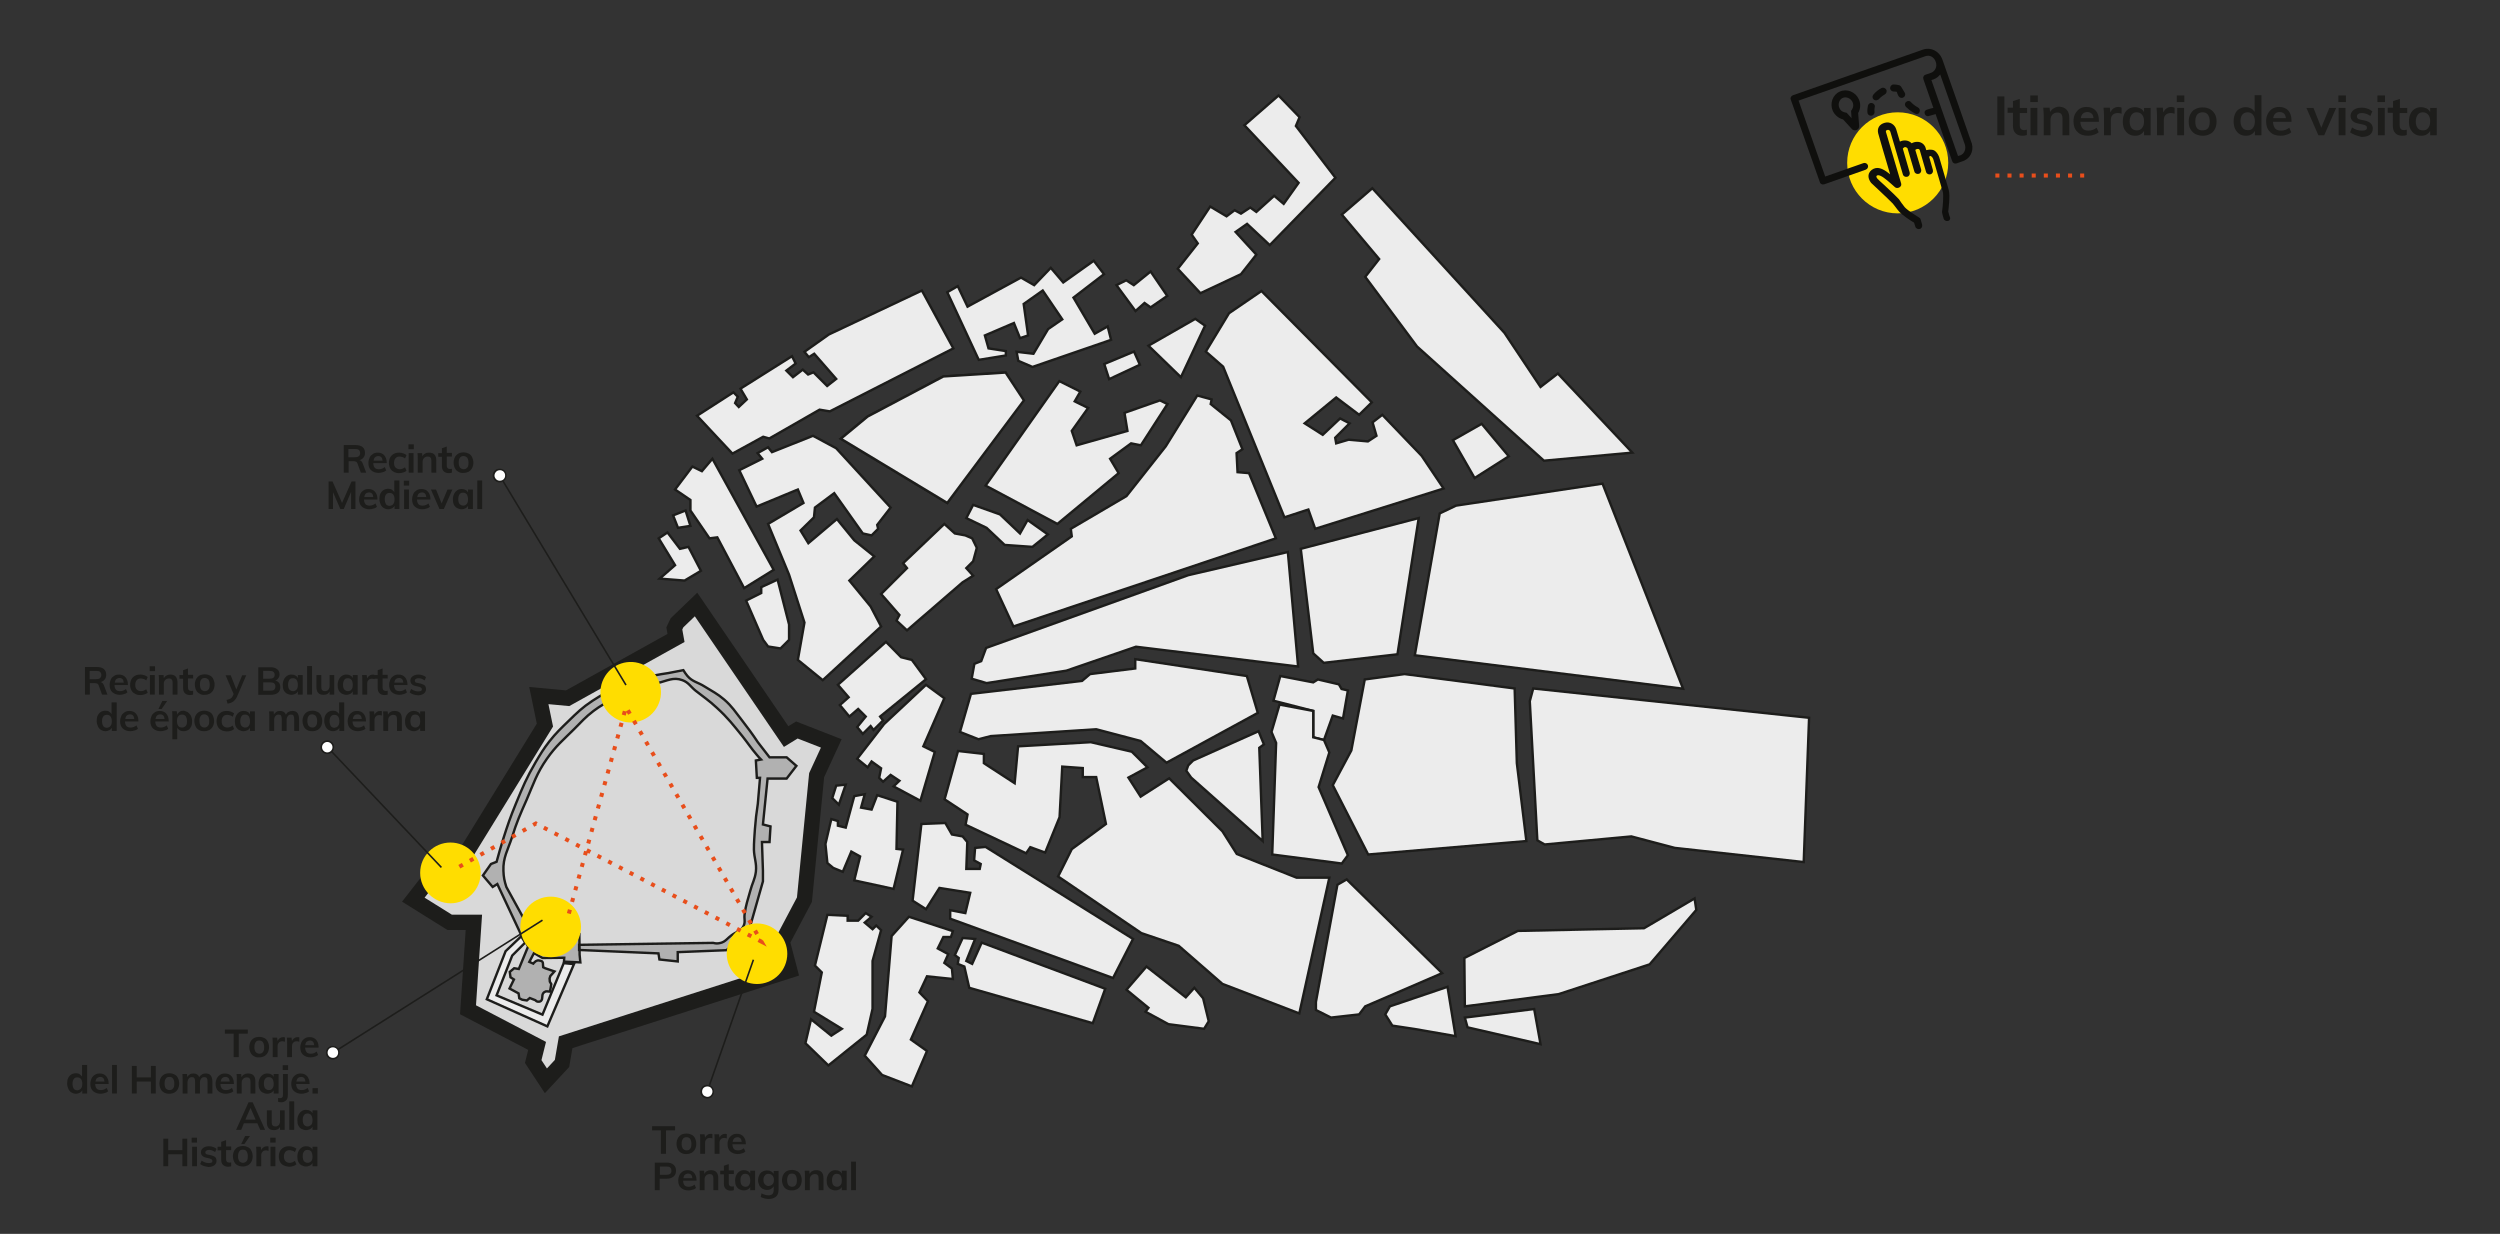 <?xml version="1.0" encoding="utf-8"?>
<!-- Generator: Adobe Illustrator 26.5.0, SVG Export Plug-In . SVG Version: 6.00 Build 0)  -->
<svg version="1.1" id="Capa_1" xmlns="http://www.w3.org/2000/svg" xmlns:xlink="http://www.w3.org/1999/xlink" x="0px" y="0px"
	 viewBox="0 0 1024 505.4" style="enable-background:new 0 0 1024 505.4;" xml:space="preserve">
<rect x="0" y="0" width="1024" height="505.4" fill="#333333" stroke="none"/>
<style type="text/css">
	.st0{fill:#1D1D1B;}
	.st1{fill:#FFDD00;}
	.st2{fill:#0F0F0D;}
	
		.st3{fill-rule:evenodd;clip-rule:evenodd;fill:none;stroke:#E84E1B;stroke-width:1.654;stroke-miterlimit:10;stroke-dasharray:1.654,3.308;}
	.st4{fill:#D9D9D9;}
	.st5{fill:none;stroke:#1D1D1B;stroke-width:6.279;stroke-miterlimit:3.864;}
	.st6{fill-rule:evenodd;clip-rule:evenodd;fill:#B1B1B1;}
	.st7{fill:none;stroke:#1D1D1B;stroke-width:0.992;stroke-miterlimit:3.864;}
	.st8{fill:#ECECEC;}
	.st9{fill:none;stroke:#1D1D1B;stroke-width:0.662;stroke-miterlimit:10;}
	.st10{fill:#FFFFFF;}
</style>
<g>
	<g>
		<g>
			<path class="st0" d="M818.1,39.5h2.9v15.9h-2.9V39.5z"/>
			<path class="st0" d="M827.3,46.3v5c0,1.3,0.6,2,1.8,2c0.3,0,0.7-0.1,1.1-0.2v2.2c-0.5,0.2-1.1,0.3-1.8,0.3
				c-1.3,0-2.3-0.4-2.9-1.1c-0.7-0.7-1-1.7-1-3.1v-5.2h-2.2v-2.1h2.2v-2.7l2.8-0.9v3.7h3v2.1H827.3z"/>
			<path class="st0" d="M834.7,39.1v2.7h-3.1v-2.7H834.7z M831.7,44.2h2.8v11.2h-2.8V44.2z"/>
			<path class="st0" d="M847.6,48.5v6.9h-2.8v-6.8c0-0.9-0.2-1.5-0.5-1.9c-0.3-0.4-0.9-0.6-1.6-0.6c-0.8,0-1.5,0.3-2,0.8
				c-0.5,0.5-0.8,1.3-0.8,2.1v6.4h-2.8v-8.1c0-1.2-0.1-2.2-0.2-3.2h2.6l0.2,1.8c0.4-0.7,0.9-1.2,1.6-1.6c0.7-0.4,1.4-0.6,2.2-0.6
				C846.2,43.9,847.6,45.4,847.6,48.5z"/>
			<path class="st0" d="M859.9,49.9h-7.8c0.1,1.2,0.4,2.1,0.9,2.7s1.3,0.9,2.4,0.9c1.2,0,2.4-0.4,3.4-1.2l0.8,1.9
				c-0.5,0.4-1.2,0.8-2,1c-0.8,0.3-1.6,0.4-2.4,0.4c-1.8,0-3.3-0.5-4.3-1.6c-1.1-1-1.6-2.5-1.6-4.3c0-1.1,0.2-2.2,0.7-3.1
				c0.5-0.9,1.1-1.6,1.9-2.1c0.8-0.5,1.8-0.7,2.8-0.7c1.5,0,2.8,0.5,3.7,1.5c0.9,1,1.3,2.4,1.3,4.1V49.9z M853.2,46.5
				c-0.5,0.4-0.8,1.1-0.9,1.9h5.2c-0.1-0.8-0.3-1.5-0.8-1.9s-1-0.6-1.7-0.6C854.3,45.9,853.7,46.1,853.2,46.5z"/>
			<path class="st0" d="M869,44.1l0,2.5c-0.5-0.2-1-0.3-1.5-0.3c-1,0-1.7,0.3-2.2,0.8c-0.5,0.5-0.7,1.3-0.7,2.2v6.1h-2.8v-8.1
				c0-1.2-0.1-2.2-0.2-3.2h2.6l0.2,2c0.3-0.7,0.7-1.3,1.3-1.7c0.6-0.4,1.3-0.6,2.1-0.6C868.3,43.9,868.7,43.9,869,44.1z"/>
			<path class="st0" d="M880.9,44.2v11.2h-2.7v-1.8c-0.3,0.6-0.8,1.1-1.5,1.5s-1.4,0.5-2.2,0.5c-1,0-1.8-0.2-2.6-0.7
				c-0.8-0.5-1.3-1.2-1.8-2c-0.4-0.9-0.6-1.9-0.6-3.1s0.2-2.2,0.6-3.1c0.4-0.9,1-1.6,1.8-2.1c0.8-0.5,1.6-0.7,2.6-0.7
				c0.8,0,1.5,0.2,2.2,0.5c0.6,0.3,1.1,0.8,1.5,1.5v-1.7H880.9z M877.4,52.4c0.5-0.6,0.8-1.5,0.8-2.7c0-1.2-0.3-2.1-0.8-2.7
				c-0.5-0.6-1.2-1-2.2-1c-0.9,0-1.6,0.3-2.1,1c-0.5,0.7-0.8,1.6-0.8,2.8c0,1.2,0.3,2,0.8,2.7c0.5,0.6,1.2,0.9,2.2,0.9
				C876.2,53.4,876.9,53.1,877.4,52.4z"/>
			<path class="st0" d="M890.7,44.1l0,2.5c-0.5-0.2-1-0.3-1.5-0.3c-1,0-1.7,0.3-2.2,0.8c-0.5,0.5-0.7,1.3-0.7,2.2v6.1h-2.8v-8.1
				c0-1.2-0.1-2.2-0.2-3.2h2.6l0.2,2c0.3-0.7,0.7-1.3,1.3-1.7c0.6-0.4,1.3-0.6,2.1-0.6C890,43.9,890.3,43.9,890.7,44.1z"/>
			<path class="st0" d="M894.7,39.1v2.7h-3.1v-2.7H894.7z M891.8,44.2h2.8v11.2h-2.8V44.2z"/>
			<path class="st0" d="M899.2,54.9c-0.9-0.5-1.5-1.2-2-2s-0.7-1.9-0.7-3.1c0-1.2,0.2-2.2,0.7-3.1c0.5-0.9,1.1-1.6,2-2
				c0.9-0.5,1.9-0.7,3-0.7c1.1,0,2.1,0.2,3,0.7c0.9,0.5,1.5,1.2,2,2c0.5,0.9,0.7,1.9,0.7,3.1c0,1.2-0.2,2.2-0.7,3.1s-1.1,1.6-2,2
				c-0.9,0.5-1.9,0.7-3,0.7C901.1,55.6,900.1,55.3,899.2,54.9z M904.4,52.5c0.5-0.6,0.7-1.5,0.7-2.8c0-1.2-0.3-2.1-0.8-2.8
				c-0.5-0.6-1.2-0.9-2.1-0.9c-0.9,0-1.7,0.3-2.2,0.9c-0.5,0.6-0.8,1.5-0.8,2.8c0,1.2,0.2,2.1,0.7,2.8c0.5,0.6,1.2,0.9,2.1,0.9
				C903.2,53.4,903.9,53.1,904.4,52.5z"/>
			<path class="st0" d="M926.3,39v16.4h-2.7v-1.8c-0.3,0.6-0.8,1.1-1.5,1.5s-1.4,0.5-2.2,0.5c-1,0-1.8-0.2-2.6-0.7
				c-0.8-0.5-1.3-1.2-1.8-2.1c-0.4-0.9-0.6-1.9-0.6-3.1s0.2-2.2,0.6-3.1c0.4-0.9,1-1.6,1.8-2c0.8-0.5,1.6-0.7,2.6-0.7
				c0.8,0,1.5,0.2,2.1,0.5s1.1,0.8,1.5,1.4V39H926.3z M922.8,52.4c0.5-0.6,0.8-1.5,0.8-2.7c0-1.2-0.3-2.1-0.8-2.7
				c-0.5-0.6-1.2-1-2.1-1c-0.9,0-1.7,0.3-2.2,0.9c-0.5,0.6-0.8,1.5-0.8,2.7c0,1.2,0.3,2.1,0.8,2.7c0.5,0.7,1.2,1,2.1,1
				C921.6,53.4,922.3,53.1,922.8,52.4z"/>
			<path class="st0" d="M938.7,49.9H931c0.1,1.2,0.4,2.1,0.9,2.7s1.3,0.9,2.4,0.9c1.2,0,2.4-0.4,3.4-1.2l0.8,1.9
				c-0.5,0.4-1.2,0.8-2,1c-0.8,0.3-1.6,0.4-2.4,0.4c-1.8,0-3.3-0.5-4.3-1.6c-1.1-1-1.6-2.5-1.6-4.3c0-1.1,0.2-2.2,0.7-3.1
				c0.5-0.9,1.1-1.6,1.9-2.1c0.8-0.5,1.8-0.7,2.8-0.7c1.5,0,2.8,0.5,3.7,1.5c0.9,1,1.3,2.4,1.3,4.1V49.9z M932,46.5
				c-0.5,0.4-0.8,1.1-0.9,1.9h5.2c-0.1-0.8-0.3-1.5-0.8-1.9s-1-0.6-1.7-0.6C933,45.9,932.4,46.1,932,46.5z"/>
			<path class="st0" d="M956.9,44.2L952,55.4h-2.4l-4.9-11.2h2.9l3.2,8.1l3.3-8.1H956.9z"/>
			<path class="st0" d="M960.9,39.1v2.7h-3.1v-2.7H960.9z M957.9,44.2h2.8v11.2h-2.8V44.2z"/>
			<path class="st0" d="M962.6,54.2l0.8-2c1.2,0.9,2.6,1.3,4.1,1.3c0.7,0,1.2-0.1,1.5-0.3c0.4-0.2,0.5-0.5,0.5-0.9
				c0-0.3-0.1-0.6-0.4-0.8c-0.3-0.2-0.7-0.4-1.3-0.5l-1.9-0.4c-2-0.4-3.1-1.5-3.1-3.1c0-0.7,0.2-1.3,0.6-1.8
				c0.4-0.5,0.9-0.9,1.6-1.2c0.7-0.3,1.5-0.4,2.4-0.4c0.8,0,1.6,0.1,2.3,0.4c0.7,0.2,1.4,0.6,2,1.1l-0.8,1.9
				c-1.1-0.8-2.3-1.2-3.5-1.2c-0.6,0-1.1,0.1-1.5,0.4s-0.5,0.6-0.5,1c0,0.3,0.1,0.6,0.3,0.8c0.2,0.2,0.6,0.4,1.1,0.5l1.9,0.4
				c1.1,0.3,1.9,0.6,2.4,1.2c0.5,0.5,0.8,1.2,0.8,2.1c0,1-0.4,1.9-1.2,2.5c-0.8,0.6-2,0.9-3.4,0.9C965.4,55.6,963.8,55.1,962.6,54.2
				z"/>
			<path class="st0" d="M976.9,39.1v2.7h-3.1v-2.7H976.9z M974,44.2h2.8v11.2H974V44.2z"/>
			<path class="st0" d="M982.9,46.3v5c0,1.3,0.6,2,1.8,2c0.3,0,0.7-0.1,1.1-0.2v2.2c-0.5,0.2-1.1,0.3-1.8,0.3
				c-1.3,0-2.3-0.4-2.9-1.1c-0.7-0.7-1-1.7-1-3.1v-5.2H978v-2.1h2.2v-2.7l2.8-0.9v3.7h3v2.1H982.9z"/>
			<path class="st0" d="M998.1,44.2v11.2h-2.7v-1.8c-0.3,0.6-0.8,1.1-1.5,1.5s-1.4,0.5-2.2,0.5c-1,0-1.8-0.2-2.6-0.7
				c-0.8-0.5-1.3-1.2-1.8-2c-0.4-0.9-0.6-1.9-0.6-3.1s0.2-2.2,0.6-3.1c0.4-0.9,1-1.6,1.8-2.1c0.8-0.5,1.6-0.7,2.6-0.7
				c0.8,0,1.5,0.2,2.2,0.5c0.6,0.3,1.1,0.8,1.5,1.5v-1.7H998.1z M994.6,52.4c0.5-0.6,0.8-1.5,0.8-2.7c0-1.2-0.3-2.1-0.8-2.7
				c-0.5-0.6-1.2-1-2.2-1c-0.9,0-1.6,0.3-2.1,1c-0.5,0.7-0.8,1.6-0.8,2.8c0,1.2,0.3,2,0.8,2.7c0.5,0.6,1.2,0.9,2.2,0.9
				C993.4,53.4,994.1,53.1,994.6,52.4z"/>
		</g>
		<circle class="st1" cx="777.3" cy="66.7" r="20.7"/>
		<g>
			<path class="st2" d="M797.9,90.5c-0.7,0.2-1.6-0.2-1.8-1l-0.5-1.8c-0.1-0.5-0.2-0.9-0.1-1.4c0.3-1.9,0.6-6.3,0.3-7.6
				c-0.5-1.8-3.9-13.4-3.9-13.4c-0.3-1-1.4-2-1.7-1l1.5,5.3c0.2,0.8-0.2,1.6-1,1.8c-0.7,0.2-1.6-0.2-1.8-1l-2.6-9
				c-0.2-0.3-0.4-0.4-0.7-0.4c-0.5,0-0.9,0.2-1.1,0.4l2.4,8c0.2,0.8-0.2,1.6-1,1.8c-0.8,0.2-1.6-0.2-1.8-1c0,0-2.8-9.5-2.8-9.5
				c-1.2-1.1-1.9,0.2-1.9,0.2l2.8,9.7c0.2,0.8-0.2,1.6-1,1.8c-0.8,0.2-1.6-0.2-1.8-1L774.3,54c-0.2-0.5-0.5-0.9-1.1-0.8
				c-0.8,0.2-0.8,0.4-0.7,0.9c0.2,0.8,6.2,21,6.2,21c0.1,0.4,0.1,0.9-0.2,1.2c-0.5,0.7-1.7,1-2.4,0.3c0,0-1.7-1.5-1.7-1.5
				c-1.6-1.4-4.1-3.6-5.3-3.3c-0.8,0.2-0.6,0.8-0.1,1.4c0.2,0.2,1.6,1.6,2.9,2.7c3,2.8,5.2,4.9,5.9,5.7c0.4,0.6,0.8,1.1,1.1,1.6
				c0.5,0.6,0.9,1.2,1.3,1.7c1.4,1.5,5.2,3.8,5.7,4.1c0.4,0.2,0.7,0.5,0.8,0.9l0.6,2.1c0.2,0.8-0.2,1.6-1,1.8
				c-0.7,0.2-1.6-0.2-1.8-1l-0.5-1.6c-1.6-0.9-4.8-3.1-6-4.4c-0.6-0.7-1.1-1.3-1.6-2c-0.3-0.4-0.7-0.9-1.1-1.4
				c-0.6-0.7-3.6-3.5-5.6-5.4c-2.4-2.2-3-2.8-3.3-3.1c-2.4-3.2-0.3-5.5,1.7-6c2-0.5,4.1,0.9,6.1,2.5c-1.7-5.7-4.8-16.3-4.9-16.8
				c-0.5-2.1,0.5-3.7,2.7-4.3c2.1-0.6,4.1,0.7,4.7,2.7l1.5,5c1.6-0.8,3.6-0.6,4.8,0.7c0.7-0.4,1.5-0.6,2.3-0.6
				c1.5,0,2.7,0.8,3.3,2.1l0.4,1.3c0.1,0,1-0.2,1.2-0.2c0.6,0,1.4,0,2,0.3c1.4,0.8,2,2.5,2.1,2.8c0,0,3.4,11.6,3.9,13.4
				c0.7,2.4-0.2,8.7-0.2,8.8c0,0.1,0,0.1,0,0.1l0.5,1.8C799.1,89.5,798.7,90.3,797.9,90.5L797.9,90.5z"/>
			<path class="st2" d="M803,63.6l-1,0.3l-10.9-31.1l0.9-0.3c1.1-0.4,2-1.1,2.7-2l10.1,28.7C805.4,61,804.6,63,803,63.6L803,63.6z
				 M807.7,58.9c-0.1-0.3-11.2-32.1-12.2-34.8c-1.2-3.1-4.6-4.9-7.8-3.8L734.4,39c-0.8,0.3-1.2,1.1-0.9,1.8l11.9,33.8
				c0.1,0.4,0.4,0.7,0.7,0.8c0.3,0.2,0.7,0.2,1.1,0.1l17-6c0.8-0.3,1.1-1.1,0.9-1.8c-0.3-0.8-1.1-1.1-1.8-0.9l-15.7,5.5l-10.9-31.1
				l52-18.2c1.7-0.6,3.6,0.4,4.2,2.4c0.3,0.9,0.3,1.9-0.1,2.7c-0.4,0.8-1,1.4-1.8,1.7l-2.3,0.8c-0.4,0.1-0.7,0.4-0.8,0.7
				c-0.2,0.3-0.2,0.7-0.1,1.1l4.1,11.8c-0.2,0-1.7,0.4-2.3,0.6c-1.1,0.3-1.4,0.8-1.3,1.5c0.1,0.8,0.7,1.3,1.4,1.3
				c0,0,3.1-0.8,3.1-0.9l6.8,19.3c0.2,0.7,0.9,1.2,1.9,0.9l2.2-0.8C806.9,65.2,808.5,62,807.7,58.9L807.7,58.9z"/>
			<path class="st2" d="M754.8,40.1c-1.4,0.6-2.1,2.5-1.4,4.1c0.6,1.4,1.7,1.8,3,2l2,2.2l-0.2-3c0.3-0.4,1.4-1.7,0.6-3.6
				C758,40.2,756.2,39.5,754.8,40.1L754.8,40.1z M759.8,53.4c-0.5,0-1-0.2-1.3-0.6l-3.6-3.9c-1.8-0.4-3.4-1.8-4.2-3.5
				c-1.3-3-0.1-6.6,2.9-7.9c2.9-1.3,6.4,0.1,7.8,3.2c0.8,1.8,0.7,3.9-0.3,5.6l0.4,5.2c0,0.6-0.1,1.1-0.5,1.4
				C760.7,53.2,760.3,53.4,759.8,53.4L759.8,53.4z"/>
			<path class="st2" d="M766.3,47.4c-0.7,0-1.4-0.6-1.4-1.3c-0.1-0.9,0-1.9,0.2-2.8c0.2-0.8,0.9-1.3,1.7-1.1
				c0.8,0.2,1.3,0.9,1.1,1.7c-0.1,0.6-0.2,1.3-0.1,1.9c0.1,0.8-0.5,1.5-1.3,1.6C766.4,47.4,766.3,47.4,766.3,47.4L766.3,47.4z"/>
			<path class="st2" d="M768.4,41.1c-0.3,0-0.7-0.1-0.9-0.3c-0.6-0.5-0.7-1.4-0.2-2c0.9-1.1,2-2,3.3-2.7c0.7-0.4,1.6-0.1,2,0.6
				c0.4,0.7,0.1,1.6-0.6,2c-0.9,0.5-1.8,1.2-2.5,2C769.2,40.9,768.8,41.1,768.4,41.1L768.4,41.1z"/>
			<path class="st2" d="M778.9,40.1c-0.5,0-1-0.3-1.3-0.8c-0.3-0.5-0.5-1.1-0.7-1.7c-0.4-0.1-0.8-0.1-1.2-0.1
				c-0.8,0-1.5-0.6-1.5-1.4c0-0.8,0.6-1.5,1.4-1.5c0.8,0,1.6,0.1,2.3,0.3c0.3,0.1,0.6,0.3,0.8,0.6c0.4,0.7,1.3,2.1,1.5,2.5
				c0.4,0.7,0.1,1.6-0.6,1.9C779.3,40.1,779.1,40.1,778.9,40.1L778.9,40.1z"/>
			<path class="st2" d="M785.1,46.7c-0.2,0-0.5-0.1-0.7-0.2c-0.8-0.4-1.5-0.9-2.2-1.4c-0.5-0.4-1-0.9-1.5-1.3c-0.6-0.6-0.6-1.5,0-2
				c0.6-0.6,1.5-0.6,2,0c0.4,0.4,0.8,0.8,1.2,1.1c0.5,0.4,1.1,0.8,1.7,1.1c0.7,0.4,1,1.2,0.6,2C786.1,46.4,785.6,46.7,785.1,46.7
				L785.1,46.7z"/>
		</g>
	</g>
	<line class="st3" x1="817.3" y1="71.9" x2="856.9" y2="71.9"/>
</g>
<g>
	<g>
		<g>
			<polygon class="st4" points="285.1,247.6 277.3,255.1 276.2,257.4 276.9,261.3 232.5,286 220.7,284.9 223.2,297 187.1,355.6 
				178.8,356.3 169.3,368.5 184.2,377.8 194.1,377.8 191.7,413.6 220,428.4 218.4,434.8 223.6,442.7 230.2,435.6 231.7,426.9 
				323.5,397.5 320.4,385.7 329.5,368.5 334.5,317.5 340.5,304.5 326.4,299 322,301.7 			"/>
			<polygon class="st5" points="285.1,247.6 277.3,255.1 276.2,257.4 276.9,261.3 232.5,286 220.7,284.9 223.2,297 187.1,355.6 
				178.8,356.3 169.3,368.5 184.2,377.8 194.1,377.8 191.7,413.6 220,428.4 218.4,434.8 223.6,442.7 230.2,435.6 231.7,426.9 
				323.5,397.5 320.4,385.7 329.5,368.5 334.5,317.5 340.5,304.5 326.4,299 322,301.7 			"/>
			<path class="st6" d="M237.3,382.6H218l-10.6-19.3c-0.8-2.5-1.1-4-1.2-6.6c-0.2-5.5,1.8-8.5,3.5-13.7c1.9-6.2,3.4-9.5,6-15.4
				c2.9-6.7,4.1-10.8,8.3-16.8c3.7-5.3,6.6-7.6,11.2-12.2c3-3,4.5-4.8,7.9-7.4c5.6-4.2,9.6-5.3,16-7.9c3.9-1.6,6.1-2.6,10.2-3.5
				c3.9-0.9,6.5-2.6,10.2-1.2c2.5,0.9,3.3,2.6,5.4,4.3c3.4,2.7,5.5,4,8.7,7c4.6,4.2,6.7,7,10.6,11.8c2.3,2.9,3.4,4.7,5.8,7.5
				c0.7,0.8,1,1.2,1.7,1.9l-2.1,0.4l0.4,7.1h1.3l-0.9,10.6c-0.6,4.1-0.9,6.4-1.2,10.5c-0.2,3.2-0.4,5.1-0.4,8.3
				c0.1,3.5,1.2,5.5,0.8,9.1c-0.4,3.1-1.5,4.7-2.3,7.8c-1,3.7-1.8,5.7-2.3,9.5c-0.3,1.9,0.4,3.1-0.4,4.8c-1,2.2-3,2.4-5,3.9
				c-1.7,1.2-2.4,2.6-4.4,3.1c-1.2,0.3-1.9,0.3-3.1,0l-54.9,0.8l0,2.1l32.5,1.4l0.4,2.5l7.5,0.8V390l19.9-0.8l4.8-3.5l4.6,4.3l4-0.8
				l0.8-3.5l-4.8-5l5.6-19.7v-4.3l-0.4-11.8h3.1l0.4-6.4l-3.1-0.8l1.9-18.8h7.8l4-5.2l-4-3.5h-7l-4.8-6.2c-2.4-3.6-3.9-5.6-6.6-9.1
				c-2.6-3.3-3.9-5.5-7.1-8.3c-2.9-2.5-4.9-3.4-8.1-5.4c-2.8-1.8-5-1.9-7.1-4.4c-0.7-0.8-1-1.4-1.6-2.3l-6.2,1.2
				c-7.6,1.1-11.8,2.3-18.9,5.2c-4.9,2-7.7,3.2-12.2,6.2c-4.2,2.8-6.2,4.8-9.8,8.3c-3.2,3.1-5,4.8-7.8,8.3c-2.4,3.1-3.6,5.1-5.6,8.5
				c-3.7,6.3-5.3,10.2-8.1,17c-2.3,5.6-3.4,8.8-5.2,14.5c-1.1,3.6-1.7,5.6-2.7,9.3l-2.3,0.9l-3.3,4.7l4,4.7l1.9-1.2l9.8,20.9l1.9,3
				l0.9,1.7l-3.8,9.2l-1.9-0.3l-1.8,1.5l0.3,2.2l1.4,0.9l-1.8,3.7l3.7,2l0.3,2l1.2,0.6l1.9,0.3l1.2-1l2.3,0.9
				c0.3,0.4,0.7,0.6,1.2,0.6c0.6,0,1-0.1,1.3-0.6c0.3-0.4,0.2-0.7,0.3-1.2c0.1-0.6,0-1,0.3-1.5c0.3-0.5,0.6-0.7,1.1-0.9
				c0.4-0.1,0.6,0,1,0c0.3,0,0.4,0.1,0.7,0.1l0.3-1.3l0.3-1.8l-0.6-1l-0.1-1.3l0.3-1l1.7-1.9l-3.8-1.3l-0.8-0.4c0-0.4-0.1-0.6-0.1-1
				c-0.1-0.5,0.1-0.9-0.3-1.3c-0.3-0.3-0.5-0.3-0.9-0.4c-0.5-0.1-0.8-0.2-1.3,0c-0.4,0.1-0.6,0.3-0.9,0.6c-0.2,0.2-0.4,0.3-0.6,0.6
				l-1.6-0.7l1.9-3.6l3.5,2l8.9-0.1l-0.1,1.6l6.7,0.3l-0.3-3.1L237.3,382.6z"/>
			<path class="st7" d="M237.3,382.6H218l-10.6-19.3c-0.8-2.5-1.1-4-1.2-6.6c-0.2-5.5,1.8-8.5,3.5-13.7c1.9-6.2,3.4-9.5,6-15.4
				c2.9-6.7,4.1-10.8,8.3-16.8c3.7-5.3,6.6-7.6,11.2-12.2c3-3,4.5-4.8,7.9-7.4c5.6-4.2,9.6-5.3,16-7.9c3.9-1.6,6.1-2.6,10.2-3.5
				c3.9-0.9,6.5-2.6,10.2-1.2c2.5,0.9,3.3,2.6,5.4,4.3c3.4,2.7,5.5,4,8.7,7c4.6,4.2,6.7,7,10.6,11.8c2.3,2.9,3.4,4.7,5.8,7.5
				c0.7,0.8,1,1.2,1.7,1.9l-2.1,0.4l0.4,7.1h1.3l-0.9,10.6c-0.6,4.1-0.9,6.4-1.2,10.5c-0.2,3.2-0.4,5.1-0.4,8.3
				c0.1,3.5,1.2,5.5,0.8,9.1c-0.4,3.1-1.5,4.7-2.3,7.8c-1,3.7-1.8,5.7-2.3,9.5c-0.3,1.9,0.4,3.1-0.4,4.8c-1,2.2-3,2.4-5,3.9
				c-1.7,1.2-2.4,2.6-4.4,3.1c-1.2,0.3-1.9,0.3-3.1,0l-54.9,0.8l0,2.1l32.5,1.4l0.4,2.5l7.5,0.8V390l19.9-0.8l4.8-3.5l4.6,4.3l4-0.8
				l0.8-3.5l-4.8-5l5.6-19.7v-4.3l-0.4-11.8h3.1l0.4-6.4l-3.1-0.8l1.9-18.8h7.8l4-5.2l-4-3.5h-7l-4.8-6.2c-2.4-3.6-3.9-5.6-6.6-9.1
				c-2.6-3.3-3.9-5.5-7.1-8.3c-2.9-2.5-4.9-3.4-8.1-5.4c-2.8-1.8-5-1.9-7.1-4.4c-0.7-0.8-1-1.4-1.6-2.3l-6.2,1.2
				c-7.6,1.1-11.8,2.3-18.9,5.2c-4.9,2-7.7,3.2-12.2,6.2c-4.2,2.8-6.2,4.8-9.8,8.3c-3.2,3.1-5,4.8-7.8,8.3c-2.4,3.1-3.6,5.1-5.6,8.5
				c-3.7,6.3-5.3,10.2-8.1,17c-2.3,5.6-3.4,8.8-5.2,14.5c-1.1,3.6-1.7,5.6-2.7,9.3l-2.3,0.9l-3.3,4.7l4,4.7l1.9-1.2l9.8,20.9l1.9,3
				l0.9,1.7l-3.8,9.2l-1.9-0.3l-1.8,1.5l0.3,2.2l1.4,0.9l-1.8,3.7l3.7,2l0.3,2l1.2,0.6l1.9,0.3l1.2-1l2.3,0.9
				c0.3,0.4,0.7,0.6,1.2,0.6c0.6,0,1-0.1,1.3-0.6c0.3-0.4,0.2-0.7,0.3-1.2c0.1-0.6,0-1,0.3-1.5c0.3-0.5,0.6-0.7,1.1-0.9
				c0.4-0.1,0.6,0,1,0c0.3,0,0.4,0.1,0.7,0.1l0.3-1.3l0.3-1.8l-0.6-1l-0.1-1.3l0.3-1l1.7-1.9l-3.8-1.3l-0.8-0.4c0-0.4-0.1-0.6-0.1-1
				c-0.1-0.5,0.1-0.9-0.3-1.3c-0.3-0.3-0.5-0.3-0.9-0.4c-0.5-0.1-0.8-0.2-1.3,0c-0.4,0.1-0.6,0.3-0.9,0.6c-0.2,0.2-0.4,0.3-0.6,0.6
				l-1.6-0.7l1.9-3.6l3.5,2l8.9-0.1l-0.1,1.6l6.7,0.3l-0.3-3.1L237.3,382.6z"/>
			<polygon class="st8" points="213.5,383.5 207.1,389.6 199.4,409.3 224.2,420.4 235.1,394.9 230.9,394.5 222.2,415.6 203.4,407.7 
				209.8,391.4 215.1,386.1 			"/>
			<polygon class="st7" points="213.5,383.5 207.1,389.6 199.4,409.3 224.2,420.4 235.1,394.9 230.9,394.5 222.2,415.6 203.4,407.7 
				209.8,391.4 215.1,386.1 			"/>
			<polygon class="st8" points="452.7,405 402.1,386.1 398.2,394.8 395.8,393.6 399.4,384.6 394.3,384.2 391.1,391.2 392.7,392.4 
				392.3,394.8 395,395.9 397,404.6 447.6,419.1 			"/>
			<polygon class="st7" points="452.7,405 402.1,386.1 398.2,394.8 395.8,393.6 399.4,384.6 394.3,384.2 391.1,391.2 392.7,392.4 
				392.3,394.8 395,395.9 397,404.6 447.6,419.1 			"/>
			<polygon class="st8" points="464.1,384.6 403.7,346.9 399.4,347.3 399,352.4 401.7,353.9 401.3,355.9 395.8,355.9 396.2,344.9 
				394.3,342.6 389.9,341.8 387.2,337.1 377.4,337.5 373.8,368.9 379.3,372.4 384.8,363.7 397.4,365.7 395.4,374 389.2,372.8 
				389.2,376.3 455.9,400.6 			"/>
			<polygon class="st7" points="464.1,384.6 403.7,346.9 399.4,347.3 399,352.4 401.7,353.9 401.3,355.9 395.8,355.9 396.2,344.9 
				394.3,342.6 389.9,341.8 387.2,337.1 377.4,337.5 373.8,368.9 379.3,372.4 384.8,363.7 397.4,365.7 395.4,374 389.2,372.8 
				389.2,376.3 455.9,400.6 			"/>
			<polygon class="st8" points="469.6,395.9 485.7,408.5 489.2,404.6 492.8,408.9 495.1,418.3 493.2,421.4 478.6,419.5 469.2,414.4 
				470.4,412.8 461.4,405.4 			"/>
			<polygon class="st7" points="469.6,395.9 485.7,408.5 489.2,404.6 492.8,408.9 495.1,418.3 493.2,421.4 478.6,419.5 469.2,414.4 
				470.4,412.8 461.4,405.4 			"/>
			<polygon class="st8" points="379.7,430.5 373.1,425.8 380.1,410.1 376.6,406.5 379.7,399.9 390.3,401 389.9,396.7 386.8,394.4 
				388.4,390.8 384.1,388.5 386.4,383.8 389.5,383.8 390.3,381.4 372.3,375.5 365.2,383.4 362.5,416.3 354.2,432.4 361.3,440.3 
				373.5,445 			"/>
			<polygon class="st7" points="379.7,430.5 373.1,425.8 380.1,410.1 376.6,406.5 379.7,399.9 390.3,401 389.9,396.7 386.8,394.4 
				388.4,390.8 384.1,388.5 386.4,383.8 389.5,383.8 390.3,381.4 372.3,375.5 365.2,383.4 362.5,416.3 354.2,432.4 361.3,440.3 
				373.5,445 			"/>
			<polygon class="st8" points="338.9,374.7 347.2,375.1 347.2,377.1 351.5,377.1 354.6,374 357,375.5 354.2,377.9 357.4,380.6 
				358.9,379.1 360.9,381 357.4,393.6 357.4,413.2 355,423.8 339.3,436.4 329.9,427.3 332.2,417.5 340.5,424.2 344.8,421.4 
				333.4,414.4 336.6,398.3 333.8,395.5 			"/>
			<polygon class="st7" points="338.9,374.7 347.2,375.1 347.2,377.1 351.5,377.1 354.6,374 357,375.5 354.2,377.9 357.4,380.6 
				358.9,379.1 360.9,381 357.4,393.6 357.4,413.2 355,423.8 339.3,436.4 329.9,427.3 332.2,417.5 340.5,424.2 344.8,421.4 
				333.4,414.4 336.6,398.3 333.8,395.5 			"/>
			<polygon class="st8" points="369.9,348 367.2,347.7 367.6,328.4 359.3,325.7 357,331.6 352.7,330.8 354.2,325.3 349.9,326.1 
				346.4,339 343.2,338.2 343.2,336.3 340.5,335.5 338.1,345.7 338.9,353.5 341.3,355.5 345.2,357.1 348.7,348.8 352.3,350.8 
				349.9,360.6 366,364.1 			"/>
			<polygon class="st7" points="369.9,348 367.2,347.7 367.6,328.4 359.3,325.7 357,331.6 352.7,330.8 354.2,325.3 349.9,326.1 
				346.4,339 343.2,338.2 343.2,336.3 340.5,335.5 338.1,345.7 338.9,353.5 341.3,355.5 345.2,357.1 348.7,348.8 352.3,350.8 
				349.9,360.6 366,364.1 			"/>
			<polygon class="st8" points="342.5,321.8 346.4,321.4 343.6,329.6 340.9,326.9 			"/>
			<polygon class="st7" points="342.5,321.8 346.4,321.4 343.6,329.6 340.9,326.9 			"/>
			<polygon class="st8" points="343.2,280.5 362.9,262.9 369.1,269.2 373.5,270.3 379.3,278.2 360.5,293.5 361.7,295.1 357.8,299 
				356.6,297.4 353.4,300.6 351.1,297.8 354.6,293.5 351.5,290.4 347.9,293.5 344,288.8 347.6,285.6 			"/>
			<polygon class="st7" points="343.2,280.5 362.9,262.9 369.1,269.2 373.5,270.3 379.3,278.2 360.5,293.5 361.7,295.1 357.8,299 
				356.6,297.4 353.4,300.6 351.1,297.8 354.6,293.5 351.5,290.4 347.9,293.5 344,288.8 347.6,285.6 			"/>
			<polygon class="st8" points="351.1,310.8 362.1,296.6 379.3,280.5 386.8,286 378.2,305.7 382.9,308 377,328 366,322.1 
				368.4,319.8 364.8,317.4 361.7,320.2 360.1,318.6 360.9,314.7 357,311.9 355.4,314.3 			"/>
			<polygon class="st7" points="351.1,310.8 362.1,296.6 379.3,280.5 386.8,286 378.2,305.7 382.9,308 377,328 366,322.1 
				368.4,319.8 364.8,317.4 361.7,320.2 360.1,318.6 360.9,314.7 357,311.9 355.4,314.3 			"/>
			<polygon class="st8" points="337,278.6 360.9,256.6 356.6,248.4 347.9,237.8 358.1,227.9 349.9,221.3 342.8,212.6 331.1,222.5 
				327.9,217.3 333.4,211.9 333.8,207.9 341.7,202 353.4,218.5 357,219.3 359.7,216.6 359.3,215 364.8,207.9 342.5,183.6 333,178.5 
				316.2,185.2 314.6,183.2 310.3,185.6 312.2,187.9 302.8,192.6 309.9,207.5 326.8,200.5 329.1,206 314.6,214.6 323.2,235.4 
				329.5,255 326.8,270.3 			"/>
			<polygon class="st7" points="337,278.6 360.9,256.6 356.6,248.4 347.9,237.8 358.1,227.9 349.9,221.3 342.8,212.6 331.1,222.5 
				327.9,217.3 333.4,211.9 333.8,207.9 341.7,202 353.4,218.5 357,219.3 359.7,216.6 359.3,215 364.8,207.9 342.5,183.6 333,178.5 
				316.2,185.2 314.6,183.2 310.3,185.6 312.2,187.9 302.8,192.6 309.9,207.5 326.8,200.5 329.1,206 314.6,214.6 323.2,235.4 
				329.5,255 326.8,270.3 			"/>
			<polygon class="st8" points="344.4,179.7 355.4,170.6 386.4,154.2 411.9,152.6 418.2,164 388,206 			"/>
			<polygon class="st7" points="344.4,179.7 355.4,170.6 386.4,154.2 411.9,152.6 418.2,164 388,206 			"/>
			<polygon class="st8" points="318.5,237.4 311.8,240.5 311.8,242.9 305.6,246 312.6,262.1 314.6,264.8 319.7,265.6 323.2,262.1 
				323.2,255.8 			"/>
			<polygon class="st7" points="318.5,237.4 311.8,240.5 311.8,242.9 305.6,246 312.6,262.1 314.6,264.8 319.7,265.6 323.2,262.1 
				323.2,255.8 			"/>
			<polygon class="st8" points="291.8,187.9 287.5,193 283.6,191.1 276.5,200.5 282.8,204.8 282.8,209.1 290.6,220.5 293.8,220.1 
				304.8,240.9 316.9,233.4 			"/>
			<polygon class="st7" points="291.8,187.9 287.5,193 283.6,191.1 276.5,200.5 282.8,204.8 282.8,209.1 290.6,220.5 293.8,220.1 
				304.8,240.9 316.9,233.4 			"/>
			<polygon class="st8" points="280.8,209.1 275.7,211.1 277.7,216.2 282.8,215.4 			"/>
			<polygon class="st7" points="280.8,209.1 275.7,211.1 277.7,216.2 282.8,215.4 			"/>
			<polygon class="st8" points="269.8,220.5 273.4,218.1 278.5,224.8 282,224 287.1,233.8 280.4,237.8 270.2,237 276.5,231.5 			"/>
			<polygon class="st7" points="269.8,220.5 273.4,218.1 278.5,224.8 282,224 287.1,233.8 280.4,237.8 270.2,237 276.5,231.5 			"/>
			<polygon class="st8" points="589.7,210.3 596.4,207.1 656.4,198.1 689.4,282.1 579.5,268.4 			"/>
			<polygon class="st7" points="589.7,210.3 596.4,207.1 656.4,198.1 689.4,282.1 579.5,268.4 			"/>
			<polygon class="st8" points="581.1,212.2 532.8,224.8 537.9,267.6 542.2,271.5 572.4,268 			"/>
			<polygon class="st7" points="581.1,212.2 532.8,224.8 537.9,267.6 542.2,271.5 572.4,268 			"/>
			<polygon class="st8" points="516.7,119.2 503.4,128.3 493.9,144 501,150.2 526.1,211.9 535.9,208.7 538.7,216.6 591.3,200.1 
				582.3,186.7 566.2,169.9 562.2,173 563.8,178.5 560.3,180.8 552.4,180.1 547.3,181.6 546.9,179.3 552.8,173.4 548.9,171.4 
				541.8,178.1 534.4,173.4 547.3,162.8 556.7,169.9 561.9,164.8 			"/>
			<polygon class="st7" points="516.7,119.2 503.4,128.3 493.9,144 501,150.2 526.1,211.9 535.9,208.7 538.7,216.6 591.3,200.1 
				582.3,186.7 566.2,169.9 562.2,173 563.8,178.5 560.3,180.8 552.4,180.1 547.3,181.6 546.9,179.3 552.8,173.4 548.9,171.4 
				541.8,178.1 534.4,173.4 547.3,162.8 556.7,169.9 561.9,164.8 			"/>
			<polygon class="st8" points="496.3,163.6 490.4,162 477.5,182.8 461.4,203.2 438.6,216.6 439,219.7 408,241.3 415.1,256.6 
				522.6,220.5 511.6,193.8 506.9,193.4 506.5,185.6 508.9,184 504.2,172.2 495.9,165.5 			"/>
			<polygon class="st7" points="496.3,163.6 490.4,162 477.5,182.8 461.4,203.2 438.6,216.6 439,219.7 408,241.3 415.1,256.6 
				522.6,220.5 511.6,193.8 506.9,193.4 506.5,185.6 508.9,184 504.2,172.2 495.9,165.5 			"/>
			<polygon class="st8" points="470.4,141.6 489.6,130.6 493.6,133.4 483.7,154.5 			"/>
			<polygon class="st7" points="470.4,141.6 489.6,130.6 493.6,133.4 483.7,154.5 			"/>
			<polygon class="st8" points="464.5,144 452.3,149.1 454.3,155.3 466.9,149.4 			"/>
			<polygon class="st7" points="464.5,144 452.3,149.1 454.3,155.3 466.9,149.4 			"/>
			<polygon class="st8" points="478.2,165.5 467.3,182.4 463.3,181.6 454.7,187.9 458.2,193.8 433.1,214.6 403.7,198.9 433.9,156.1 
				442.5,160.4 440.2,164.4 445.7,167.1 439,176.5 441,182.4 461.8,176.5 460.6,169.1 475.1,164 			"/>
			<polygon class="st7" points="478.2,165.5 467.3,182.4 463.3,181.6 454.7,187.9 458.2,193.8 433.1,214.6 403.7,198.9 433.9,156.1 
				442.5,160.4 440.2,164.4 445.7,167.1 439,176.5 441,182.4 461.8,176.5 460.6,169.1 475.1,164 			"/>
			<polygon class="st8" points="395.8,212.2 398.6,206.8 409.6,210.7 417.8,218.5 420.9,213 429.2,218.9 422.9,224 411.5,223.2 
				404.1,216.2 			"/>
			<polygon class="st7" points="395.8,212.2 398.6,206.8 409.6,210.7 417.8,218.5 420.9,213 429.2,218.9 422.9,224 411.5,223.2 
				404.1,216.2 			"/>
			<polygon class="st8" points="386.8,214.6 369.9,230.7 371.5,232.7 360.9,243.3 368.4,251.9 367.2,254.2 371.5,258.2 394.3,238.5 
				398.6,235.8 395.8,232.7 398.6,229.9 400.1,224.4 398.2,220.5 395.4,219.3 391.1,218.5 			"/>
			<polygon class="st7" points="386.8,214.6 369.9,230.7 371.5,232.7 360.9,243.3 368.4,251.9 367.2,254.2 371.5,258.2 394.3,238.5 
				398.6,235.8 395.8,232.7 398.6,229.9 400.1,224.4 398.2,220.5 395.4,219.3 391.1,218.5 			"/>
			<polygon class="st8" points="344.4,179.7 355.4,170.6 386.4,154.2 411.9,152.6 419.4,164 388,206 			"/>
			<polygon class="st7" points="344.4,179.7 355.4,170.6 386.4,154.2 411.9,152.6 419.4,164 388,206 			"/>
			<polygon class="st8" points="741,294 628,282 626.6,287.2 629.7,344.2 632.7,345.9 668.2,342.6 686,347.3 738.8,353.1 			"/>
			<polygon class="st7" points="741,294 628,282 626.6,287.2 629.7,344.2 632.7,345.9 668.2,342.6 686,347.3 738.8,353.1 			"/>
			<polygon class="st8" points="620.4,282 575.3,276.1 559,278.3 553.5,307.4 545.9,321.6 560.4,350 625.2,344.5 621.3,312.6 			"/>
			<polygon class="st7" points="620.4,282 575.3,276.1 559,278.3 553.5,307.4 545.9,321.6 560.4,350 625.2,344.5 621.3,312.6 			"/>
			<polygon class="st8" points="524.4,276.9 537.9,279.5 539.8,278.3 548.4,280.3 549.5,282.2 552.1,282.8 550.1,294.3 545.9,293.1 
				542.3,303.1 537.9,302 537.9,291.2 521.6,287 			"/>
			<polygon class="st7" points="524.4,276.9 537.9,279.5 539.8,278.3 548.4,280.3 549.5,282.2 552.1,282.8 550.1,294.3 545.9,293.1 
				542.3,303.1 537.9,302 537.9,291.2 521.6,287 			"/>
			<polygon class="st8" points="515.5,299.5 488.7,311.5 486.7,313.5 485.9,315.7 487.9,318.5 517.2,344.5 515.8,306.3 517.7,304.9 
							"/>
			<polygon class="st7" points="515.5,299.5 488.7,311.5 486.7,313.5 485.9,315.7 487.9,318.5 517.2,344.5 515.8,306.3 517.7,304.9 
							"/>
			<polygon class="st8" points="524.1,288.6 520.8,299.8 522.7,304.3 521.1,350 549.6,353.7 552.1,350.3 540.1,322.4 544.5,308.2 
				542.3,303.1 537.9,302 537.9,291.2 			"/>
			<polygon class="st7" points="524.1,288.6 520.8,299.8 522.7,304.3 521.1,350 549.6,353.7 552.1,350.3 540.1,322.4 544.5,308.2 
				542.3,303.1 537.9,302 537.9,291.2 			"/>
			<polygon class="st8" points="527.5,226.1 486.7,235.6 403.9,265.4 401.9,270.8 399.1,271.9 398,278 404.1,279.8 436.8,274.7 
				465.3,264.9 531.7,273 			"/>
			<polygon class="st7" points="527.5,226.1 486.7,235.6 403.9,265.4 401.9,270.8 399.1,271.9 398,278 404.1,279.8 436.8,274.7 
				465.3,264.9 531.7,273 			"/>
			<polygon class="st8" points="397.7,284.2 443.2,278.9 446.5,276.1 465,273.8 465,270 510.7,276.9 515.2,292 477.8,312.4 
				467.2,303.5 449,298.7 405.8,301.5 400.8,302.8 393.2,299.8 			"/>
			<polygon class="st7" points="397.7,284.2 443.2,278.9 446.5,276.1 465,273.8 465,270 510.7,276.9 515.2,292 477.8,312.4 
				467.2,303.5 449,298.7 405.8,301.5 400.8,302.8 393.2,299.8 			"/>
			<polygon class="st8" points="392.4,307.6 403,308.8 403,312.6 415.6,320.8 417,305.7 446.8,304 463.6,307.9 470,314.3 
				462.2,318.5 467.2,326.3 478.9,318.8 500.7,340.5 506.6,349.8 531.1,359.5 544.5,359.5 532.2,415.1 500.7,403 482.8,387.4 
				467.5,382.2 433.4,359 439,347.8 453,337.5 449,318.3 443.5,318.3 443.5,314.6 435.1,314 434,334.7 428.1,349.2 422,347 
				420.3,349.5 395.5,337.8 396.3,333.6 386.9,327.4 			"/>
			<polygon class="st7" points="392.4,307.6 403,308.8 403,312.6 415.6,320.8 417,305.7 446.8,304 463.6,307.9 470,314.3 
				462.2,318.5 467.2,326.3 478.9,318.8 500.7,340.5 506.6,349.8 531.1,359.5 544.5,359.5 532.2,415.1 500.7,403 482.8,387.4 
				467.5,382.2 433.4,359 439,347.8 453,337.5 449,318.3 443.5,318.3 443.5,314.6 435.1,314 434,334.7 428.1,349.2 422,347 
				420.3,349.5 395.5,337.8 396.3,333.6 386.9,327.4 			"/>
			<polygon class="st8" points="551.6,360.2 547.8,362.4 539,410.4 539,413.7 545.2,416.8 556.7,415.5 559.2,412.2 590.7,398.6 			
				"/>
			<polygon class="st7" points="551.6,360.2 547.8,362.4 539,410.4 539,413.7 545.2,416.8 556.7,415.5 559.2,412.2 590.7,398.6 			
				"/>
			<polygon class="st8" points="592.9,404.2 569.3,412.2 567.4,415.5 570.3,420.1 579.6,421.5 596.2,424.4 			"/>
			<polygon class="st7" points="592.9,404.2 569.3,412.2 567.4,415.5 570.3,420.1 579.6,421.5 596.2,424.4 			"/>
			<polygon class="st8" points="628.4,413.3 600,416.8 601.1,420.8 631,427.7 			"/>
			<polygon class="st7" points="628.4,413.3 600,416.8 601.1,420.8 631,427.7 			"/>
			<polygon class="st8" points="599.8,392.4 621.7,381.3 673.4,380.2 694.1,368 694.8,372.7 675.7,395 638.4,407.2 600,412.2 			"/>
			<polygon class="st7" points="599.8,392.4 621.7,381.3 673.4,380.2 694.1,368 694.8,372.7 675.7,395 638.4,407.2 600,412.2 			"/>
			<polygon class="st8" points="562.1,77.1 549.6,87.9 564.9,106.1 559.2,113.4 580.4,141.9 632.4,188.7 668.6,185.4 638.1,153 
				631,158.5 616.2,136.3 			"/>
			<polygon class="st7" points="562.1,77.1 549.6,87.9 564.9,106.1 559.2,113.4 580.4,141.9 632.4,188.7 668.6,185.4 638.1,153 
				631,158.5 616.2,136.3 			"/>
			<polygon class="st8" points="606.9,173.6 595.1,180.3 604,195.8 618,186.9 			"/>
			<polygon class="st7" points="606.9,173.6 595.1,180.3 604,195.8 618,186.9 			"/>
			<polygon class="st8" points="523.7,39.1 509.7,51.3 531.9,74.9 525.8,83.5 521.9,80.2 514.6,86.8 512.1,85 508.3,87.5 
				505.7,86.1 502.4,88.6 495.7,84.6 488.1,96.1 490.6,99.7 482.4,110.1 491.7,120.1 508.3,112.3 514.6,104.3 506.1,95 510.8,91.7 
				520.1,100.4 547,72.8 530.8,51.6 532.3,48 			"/>
			<polygon class="st7" points="523.7,39.1 509.7,51.3 531.9,74.9 525.8,83.5 521.9,80.2 514.6,86.8 512.1,85 508.3,87.5 
				505.7,86.1 502.4,88.6 495.7,84.6 488.1,96.1 490.6,99.7 482.4,110.1 491.7,120.1 508.3,112.3 514.6,104.3 506.1,95 510.8,91.7 
				520.1,100.4 547,72.8 530.8,51.6 532.3,48 			"/>
			<polygon class="st8" points="300,185.8 312.6,178.9 315.1,179.6 335.7,167.8 339.9,168.5 390.5,142.7 377.6,119 339.5,137 
				329.5,144.1 331.3,146.3 333.5,144.9 342.5,155.2 338.8,158.1 333.2,152.5 331,153.4 328.8,151.4 324.8,154.5 322.1,151.8 
				325.9,148.9 324.4,145.9 303.3,159.2 305.9,163.6 302.6,166.7 301.1,165.1 302.2,162.5 300.4,160.7 285.5,170.3 			"/>
			<polygon class="st7" points="300,185.8 312.6,178.9 315.1,179.6 335.7,167.8 339.9,168.5 390.5,142.7 377.6,119 339.5,137 
				329.5,144.1 331.3,146.3 333.5,144.9 342.5,155.2 338.8,158.1 333.2,152.5 331,153.4 328.8,151.4 324.8,154.5 322.1,151.8 
				325.9,148.9 324.4,145.9 303.3,159.2 305.9,163.6 302.6,166.7 301.1,165.1 302.2,162.5 300.4,160.7 285.5,170.3 			"/>
			<polygon class="st8" points="388,119.7 392.3,117.2 396.3,125.6 418.2,113.7 423.6,116.8 430.4,109.7 435.5,115.7 448,106.8 
				452.2,112.3 439.7,121.9 448.4,136.7 453.7,133.7 455.1,139.2 422.9,150.3 417.1,147.8 416.4,144.1 423.3,144.9 429.3,134.8 
				435.1,130.8 427.1,119 419.3,124.5 421.1,137.4 417.8,138.5 415.3,132.3 403.4,137.4 404.9,142.7 412,143.8 412,145.6 
				400.9,147.4 			"/>
			<polygon class="st7" points="388,119.7 392.3,117.2 396.3,125.6 418.2,113.7 423.6,116.8 430.4,109.7 435.5,115.7 448,106.8 
				452.2,112.3 439.7,121.9 448.4,136.7 453.7,133.7 455.1,139.2 422.9,150.3 417.1,147.8 416.4,144.1 423.3,144.9 429.3,134.8 
				435.1,130.8 427.1,119 419.3,124.5 421.1,137.4 417.8,138.5 415.3,132.3 403.4,137.4 404.9,142.7 412,143.8 412,145.6 
				400.9,147.4 			"/>
			<polygon class="st8" points="457.3,116.8 461.3,114.8 464.4,116.8 471.3,111.2 478.1,121.2 471.3,125.9 468.8,124.1 465.1,127.4 
							"/>
			<polygon class="st7" points="457.3,116.8 461.3,114.8 464.4,116.8 471.3,111.2 478.1,121.2 471.3,125.9 468.8,124.1 465.1,127.4 
							"/>
			
				<ellipse transform="matrix(0.383 -0.924 0.924 0.383 -211.546 442.645)" class="st1" cx="225.5" cy="379.6" rx="12.4" ry="12.4"/>
			
				<ellipse transform="matrix(0.447 -0.894 0.894 0.447 -110.659 387.909)" class="st1" cx="258.5" cy="283.5" rx="12.4" ry="12.4"/>
			
				<ellipse transform="matrix(0.924 -0.383 0.383 0.924 -125.913 148.329)" class="st1" cx="309.9" cy="390.7" rx="12.4" ry="12.4"/>
		</g>
		<path class="st1" d="M172.1,357.5c0-6.9,5.6-12.4,12.4-12.4c6.9,0,12.4,5.6,12.4,12.4c0,6.9-5.6,12.5-12.4,12.5
			C177.7,369.9,172.1,364.4,172.1,357.5z"/>
	</g>
	<g>
		<g>
			<line class="st9" x1="222.2" y1="376.9" x2="136.2" y2="431.3"/>
			<g>
				<g>
					<path class="st10" d="M135,429.1c-1.2,0.7-1.5,2.3-0.8,3.4c0.7,1.2,2.3,1.5,3.4,0.8c1.2-0.7,1.5-2.3,0.8-3.4
						C137.7,428.7,136.2,428.3,135,429.1z"/>
					<path class="st0" d="M134.8,428.8c1.3-0.8,3.1-0.4,3.9,0.9c0.8,1.3,0.4,3.1-0.9,3.9c-1.3,0.8-3.1,0.4-3.9-0.9
						S133.5,429.6,134.8,428.8C136.1,428,133.5,429.6,134.8,428.8z M137.5,433c1-0.6,1.3-2,0.7-3c-0.6-1-2-1.3-3-0.7
						c-1,0.6-1.3,2-0.7,3C135.1,433.3,136.5,433.6,137.5,433C138.5,432.4,136.5,433.6,137.5,433z"/>
				</g>
			</g>
		</g>
	</g>
	<g>
		<g>
			<line class="st9" x1="256.4" y1="280.6" x2="204.6" y2="194.7"/>
			<g>
				<g>
					<path class="st10" d="M206.8,193.5c-0.7-1.2-2.2-1.6-3.4-0.8c-1.2,0.7-1.6,2.2-0.8,3.4c0.7,1.2,2.2,1.6,3.4,0.8
						S207.5,194.7,206.8,193.5z"/>
					<path class="st0" d="M207.1,193.3c0.8,1.3,0.4,3.1-1,3.9c-1.3,0.8-3.1,0.4-3.9-1c-0.8-1.3-0.4-3.1,1-3.9
						C204.6,191.6,206.3,192,207.1,193.3C207.9,194.7,206.3,192,207.1,193.3z M202.9,195.9c0.6,1,1.9,1.3,3,0.7c1-0.6,1.3-1.9,0.7-3
						c-0.6-1-1.9-1.3-3-0.7C202.6,193.6,202.2,194.9,202.9,195.9C203.5,196.9,202.2,194.9,202.9,195.9z"/>
				</g>
			</g>
		</g>
	</g>
	<polyline class="st3" points="233,374.2 256.4,289.6 311.9,385.7 219.5,337.3 187.1,355.6 	"/>
	<g>
		<path class="st0" d="M95.8,423.4h-3.7v-1.7h9.4v1.7h-3.7v9.6h-2.1V423.4z"/>
		<path class="st0" d="M104,432.6c-0.6-0.3-1.1-0.8-1.4-1.5c-0.3-0.6-0.5-1.4-0.5-2.2c0-0.8,0.2-1.6,0.5-2.2
			c0.3-0.6,0.8-1.1,1.4-1.5c0.6-0.3,1.3-0.5,2.2-0.5c0.8,0,1.5,0.2,2.1,0.5c0.6,0.3,1.1,0.8,1.4,1.5c0.3,0.6,0.5,1.4,0.5,2.2
			c0,0.8-0.2,1.6-0.5,2.2s-0.8,1.1-1.4,1.5c-0.6,0.3-1.3,0.5-2.1,0.5C105.4,433.2,104.6,433,104,432.6z M107.7,430.9
			c0.4-0.4,0.5-1.1,0.5-2c0-0.9-0.2-1.5-0.5-2s-0.9-0.7-1.5-0.7c-0.7,0-1.2,0.2-1.5,0.7s-0.5,1.1-0.5,2c0,0.9,0.2,1.5,0.5,2
			c0.4,0.4,0.9,0.7,1.5,0.7C106.8,431.6,107.4,431.4,107.7,430.9z"/>
		<path class="st0" d="M116.7,424.9l0,1.8c-0.3-0.1-0.7-0.2-1-0.2c-0.7,0-1.2,0.2-1.5,0.6c-0.4,0.4-0.5,0.9-0.5,1.6v4.3h-2v-5.7
			c0-0.8,0-1.6-0.1-2.3h1.9l0.2,1.4c0.2-0.5,0.5-0.9,1-1.2c0.4-0.3,0.9-0.4,1.5-0.4C116.3,424.8,116.5,424.9,116.7,424.9z"/>
		<path class="st0" d="M122.6,424.9l0,1.8c-0.3-0.1-0.7-0.2-1-0.2c-0.7,0-1.2,0.2-1.5,0.6c-0.4,0.4-0.5,0.9-0.5,1.6v4.3h-2v-5.7
			c0-0.8,0-1.6-0.1-2.3h1.9l0.2,1.4c0.2-0.5,0.5-0.9,1-1.2c0.4-0.3,0.9-0.4,1.5-0.4C122.2,424.8,122.4,424.9,122.6,424.9z"/>
		<path class="st0" d="M130.5,429.1h-5.5c0,0.9,0.3,1.5,0.6,1.9s1,0.6,1.7,0.6c0.9,0,1.7-0.3,2.4-0.9l0.6,1.4
			c-0.4,0.3-0.8,0.6-1.4,0.7c-0.6,0.2-1.1,0.3-1.7,0.3c-1.3,0-2.3-0.4-3.1-1.1s-1.1-1.8-1.1-3c0-0.8,0.2-1.5,0.5-2.2
			c0.3-0.6,0.8-1.1,1.4-1.5c0.6-0.4,1.3-0.5,2-0.5c1.1,0,2,0.4,2.6,1.1s1,1.7,1,2.9V429.1z M125.6,426.7c-0.3,0.3-0.5,0.8-0.6,1.4
			h3.7c-0.1-0.6-0.2-1.1-0.5-1.4c-0.3-0.3-0.7-0.5-1.2-0.5S126,426.4,125.6,426.7z"/>
		<path class="st0" d="M35.7,436.2v11.7h-2v-1.3c-0.2,0.4-0.6,0.8-1,1c-0.5,0.2-1,0.4-1.6,0.4c-0.7,0-1.3-0.2-1.8-0.5
			c-0.5-0.3-1-0.8-1.3-1.5s-0.5-1.4-0.5-2.2c0-0.8,0.1-1.6,0.4-2.2c0.3-0.6,0.7-1.1,1.3-1.5c0.5-0.3,1.2-0.5,1.9-0.5
			c0.6,0,1.1,0.1,1.5,0.4s0.8,0.6,1,1v-4.8H35.7z M33.2,445.8c0.4-0.5,0.5-1.1,0.5-1.9c0-0.8-0.2-1.5-0.5-1.9
			c-0.4-0.5-0.9-0.7-1.5-0.7c-0.7,0-1.2,0.2-1.5,0.7s-0.5,1.1-0.5,1.9c0,0.8,0.2,1.5,0.5,2s0.9,0.7,1.5,0.7
			C32.3,446.5,32.8,446.3,33.2,445.8z"/>
		<path class="st0" d="M44.5,444H39c0,0.9,0.3,1.5,0.6,1.9s1,0.6,1.7,0.6c0.9,0,1.7-0.3,2.4-0.9l0.6,1.4c-0.4,0.3-0.8,0.6-1.4,0.7
			c-0.6,0.2-1.1,0.3-1.7,0.3c-1.3,0-2.3-0.4-3.1-1.1s-1.1-1.8-1.1-3c0-0.8,0.2-1.5,0.5-2.2c0.3-0.6,0.8-1.1,1.4-1.5
			c0.6-0.4,1.3-0.5,2-0.5c1.1,0,2,0.4,2.6,1.1s1,1.7,1,2.9V444z M39.7,441.6c-0.3,0.3-0.5,0.8-0.6,1.4h3.7c-0.1-0.6-0.2-1.1-0.5-1.4
			c-0.3-0.3-0.7-0.5-1.2-0.5S40.1,441.3,39.7,441.6z"/>
		<path class="st0" d="M45.9,436.2h2v11.7h-2V436.2z"/>
		<path class="st0" d="M63.8,436.6v11.3h-2V443h-5.8v4.9h-2v-11.3h2v4.7h5.8v-4.7H63.8z"/>
		<path class="st0" d="M67.2,447.5c-0.6-0.3-1.1-0.8-1.4-1.5c-0.3-0.6-0.5-1.4-0.5-2.2c0-0.8,0.2-1.6,0.5-2.2
			c0.3-0.6,0.8-1.1,1.4-1.5c0.6-0.3,1.3-0.5,2.2-0.5c0.8,0,1.5,0.2,2.1,0.5c0.6,0.3,1.1,0.8,1.4,1.5c0.3,0.6,0.5,1.4,0.5,2.2
			c0,0.8-0.2,1.6-0.5,2.2s-0.8,1.1-1.4,1.5c-0.6,0.3-1.3,0.5-2.1,0.5C68.6,448,67.9,447.9,67.2,447.5z M70.9,445.8
			c0.4-0.4,0.5-1.1,0.5-2c0-0.9-0.2-1.5-0.5-2s-0.9-0.7-1.5-0.7c-0.7,0-1.2,0.2-1.5,0.7s-0.5,1.1-0.5,2c0,0.9,0.2,1.5,0.5,2
			c0.4,0.4,0.9,0.7,1.5,0.7C70,446.5,70.6,446.3,70.9,445.8z"/>
		<path class="st0" d="M86.3,440.5c0.4,0.5,0.7,1.4,0.7,2.5v4.9h-2v-4.9c0-0.6-0.1-1.1-0.3-1.4s-0.5-0.4-1-0.4c-0.6,0-1,0.2-1.3,0.6
			s-0.5,0.9-0.5,1.6v4.5h-2v-4.9c0-0.6-0.1-1.1-0.3-1.4c-0.2-0.3-0.6-0.4-1-0.4c-0.6,0-1,0.2-1.3,0.6c-0.3,0.4-0.5,0.9-0.5,1.6v4.5
			h-2v-5.7c0-0.8,0-1.6-0.1-2.3h1.9l0.1,1.3c0.2-0.5,0.6-0.8,1-1.1c0.4-0.3,0.9-0.4,1.5-0.4c1.2,0,2,0.5,2.4,1.5
			c0.3-0.5,0.6-0.8,1.1-1.1c0.5-0.3,1-0.4,1.6-0.4C85.2,439.7,85.9,440,86.3,440.5z"/>
		<path class="st0" d="M95.8,444h-5.5c0,0.9,0.3,1.5,0.6,1.9s1,0.6,1.7,0.6c0.9,0,1.7-0.3,2.4-0.9l0.6,1.4c-0.4,0.3-0.8,0.6-1.4,0.7
			c-0.6,0.2-1.1,0.3-1.7,0.3c-1.3,0-2.3-0.4-3.1-1.1s-1.1-1.8-1.1-3c0-0.8,0.2-1.5,0.5-2.2c0.3-0.6,0.8-1.1,1.4-1.5
			c0.6-0.4,1.3-0.5,2-0.5c1.1,0,2,0.4,2.6,1.1s1,1.7,1,2.9V444z M91,441.6c-0.3,0.3-0.5,0.8-0.6,1.4h3.7c-0.1-0.6-0.2-1.1-0.5-1.4
			c-0.3-0.3-0.7-0.5-1.2-0.5S91.3,441.3,91,441.6z"/>
		<path class="st0" d="M104.6,443v4.9h-2v-4.8c0-0.6-0.1-1.1-0.4-1.4c-0.2-0.3-0.6-0.4-1.1-0.4c-0.6,0-1.1,0.2-1.5,0.6
			s-0.6,0.9-0.6,1.5v4.5h-2v-5.7c0-0.8,0-1.6-0.1-2.3h1.9l0.1,1.3c0.3-0.5,0.6-0.9,1.1-1.1c0.5-0.3,1-0.4,1.6-0.4
			C103.7,439.7,104.6,440.8,104.6,443z"/>
		<path class="st0" d="M114.1,439.9v8h-2v-1.3c-0.2,0.4-0.6,0.8-1,1c-0.5,0.2-1,0.4-1.6,0.4c-0.7,0-1.3-0.2-1.9-0.5s-1-0.8-1.3-1.4
			c-0.3-0.6-0.4-1.3-0.4-2.2s0.2-1.6,0.5-2.2s0.7-1.1,1.3-1.5s1.2-0.5,1.8-0.5c0.6,0,1.1,0.1,1.6,0.4c0.5,0.2,0.8,0.6,1,1v-1.2
			H114.1z M111.6,445.8c0.4-0.5,0.5-1.1,0.5-1.9c0-0.8-0.2-1.5-0.5-2c-0.4-0.5-0.9-0.7-1.5-0.7c-0.7,0-1.2,0.2-1.5,0.7
			c-0.4,0.5-0.5,1.1-0.5,2c0,0.8,0.2,1.5,0.5,1.9c0.4,0.4,0.9,0.7,1.5,0.7C110.7,446.5,111.3,446.3,111.6,445.8z"/>
		<path class="st0" d="M114.7,449.8c0.4,0,0.7-0.1,0.9-0.3c0.2-0.2,0.3-0.6,0.3-1.1v-8.5h2v8.6c0,1-0.2,1.7-0.7,2.2
			c-0.5,0.5-1.2,0.8-2.1,0.8c-0.5,0-0.9-0.1-1.2-0.2v-1.6C114.2,449.8,114.4,449.8,114.7,449.8z M118,436.3v2h-2.2v-2H118z"/>
		<path class="st0" d="M126.8,444h-5.5c0,0.9,0.3,1.5,0.6,1.9s1,0.6,1.7,0.6c0.9,0,1.7-0.3,2.4-0.9l0.6,1.4
			c-0.4,0.3-0.8,0.6-1.4,0.7c-0.6,0.2-1.1,0.3-1.7,0.3c-1.3,0-2.3-0.4-3.1-1.1s-1.1-1.8-1.1-3c0-0.8,0.2-1.5,0.5-2.2
			c0.3-0.6,0.8-1.1,1.4-1.5c0.6-0.4,1.3-0.5,2-0.5c1.1,0,2,0.4,2.6,1.1s1,1.7,1,2.9V444z M122,441.6c-0.3,0.3-0.5,0.8-0.6,1.4h3.7
			c-0.1-0.6-0.2-1.1-0.5-1.4c-0.3-0.3-0.7-0.5-1.2-0.5S122.3,441.3,122,441.6z"/>
		<path class="st0" d="M130.2,445.7v2.2H128v-2.2H130.2z"/>
		<path class="st0" d="M105.4,460.1h-5.5l-1.1,2.7h-2.1l5.1-11.3h1.7l5.1,11.3h-2L105.4,460.1z M104.7,458.6l-2.1-4.8l-2.1,4.8
			H104.7z"/>
		<path class="st0" d="M116.6,454.8v8h-1.9v-1.2c-0.3,0.4-0.6,0.8-1,1c-0.4,0.2-0.9,0.3-1.5,0.3c-2,0-2.9-1.1-2.9-3.3v-4.8h2v4.9
			c0,0.6,0.1,1,0.4,1.3s0.6,0.4,1.1,0.4c0.6,0,1-0.2,1.4-0.6c0.3-0.4,0.5-0.9,0.5-1.5v-4.5H116.6z"/>
		<path class="st0" d="M118.5,451.1h2v11.7h-2V451.1z"/>
		<path class="st0" d="M130,454.8v8h-2v-1.3c-0.2,0.4-0.6,0.8-1,1c-0.5,0.2-1,0.4-1.6,0.4c-0.7,0-1.3-0.2-1.9-0.5s-1-0.8-1.3-1.4
			c-0.3-0.6-0.4-1.3-0.4-2.2s0.2-1.6,0.5-2.2s0.7-1.1,1.3-1.5s1.2-0.5,1.8-0.5c0.6,0,1.1,0.1,1.6,0.4c0.5,0.2,0.8,0.6,1,1v-1.2H130z
			 M127.5,460.7c0.4-0.5,0.5-1.1,0.5-1.9c0-0.8-0.2-1.5-0.5-2c-0.4-0.5-0.9-0.7-1.5-0.7c-0.7,0-1.2,0.2-1.5,0.7
			c-0.4,0.5-0.5,1.1-0.5,2c0,0.8,0.2,1.5,0.5,1.9c0.4,0.4,0.9,0.7,1.5,0.7C126.6,461.4,127.1,461.1,127.5,460.7z"/>
		<path class="st0" d="M76.7,466.4v11.3h-2v-4.9h-5.8v4.9h-2v-11.3h2v4.7h5.8v-4.7H76.7z"/>
		<path class="st0" d="M80.7,466v2h-2.2v-2H80.7z M78.7,469.7h2v8h-2V469.7z"/>
		<path class="st0" d="M82,476.8l0.6-1.4c0.9,0.6,1.8,1,2.9,1c0.5,0,0.8-0.1,1.1-0.2s0.4-0.4,0.4-0.7c0-0.2-0.1-0.4-0.3-0.6
			c-0.2-0.1-0.5-0.3-0.9-0.4l-1.3-0.3c-1.5-0.3-2.2-1.1-2.2-2.2c0-0.5,0.1-0.9,0.4-1.3s0.7-0.7,1.2-0.9c0.5-0.2,1.1-0.3,1.7-0.3
			c0.6,0,1.1,0.1,1.7,0.3c0.5,0.2,1,0.4,1.4,0.8l-0.6,1.3c-0.8-0.6-1.6-0.9-2.5-0.9c-0.5,0-0.8,0.1-1.1,0.3
			c-0.3,0.2-0.4,0.4-0.4,0.7c0,0.2,0.1,0.4,0.2,0.6c0.2,0.1,0.4,0.3,0.8,0.3l1.4,0.3c0.8,0.2,1.4,0.5,1.7,0.8s0.5,0.9,0.5,1.5
			c0,0.7-0.3,1.3-0.9,1.8c-0.6,0.4-1.4,0.7-2.4,0.7C84,477.8,82.8,477.5,82,476.8z"/>
		<path class="st0" d="M92.6,471.2v3.6c0,0.9,0.4,1.4,1.3,1.4c0.2,0,0.5,0,0.8-0.1v1.6c-0.3,0.1-0.8,0.2-1.3,0.2
			c-0.9,0-1.6-0.3-2.1-0.8c-0.5-0.5-0.7-1.2-0.7-2.2v-3.7h-1.5v-1.5h1.5v-2l2-0.7v2.6h2.1v1.5H92.6z"/>
		<path class="st0" d="M97.3,477.3c-0.6-0.3-1.1-0.8-1.4-1.5c-0.3-0.6-0.5-1.4-0.5-2.2c0-0.8,0.2-1.6,0.5-2.2
			c0.3-0.6,0.8-1.1,1.4-1.5c0.6-0.3,1.3-0.5,2.2-0.5c0.8,0,1.5,0.2,2.1,0.5c0.6,0.3,1.1,0.8,1.4,1.5c0.3,0.6,0.5,1.4,0.5,2.2
			c0,0.8-0.2,1.6-0.5,2.2s-0.8,1.1-1.4,1.5c-0.6,0.3-1.3,0.5-2.1,0.5C98.6,477.8,97.9,477.6,97.3,477.3z M101,475.6
			c0.4-0.4,0.5-1.1,0.5-2c0-0.9-0.2-1.5-0.5-2s-0.9-0.7-1.5-0.7c-0.7,0-1.2,0.2-1.5,0.7s-0.5,1.1-0.5,2c0,0.9,0.2,1.5,0.5,2
			c0.4,0.4,0.9,0.7,1.5,0.7C100.1,476.3,100.6,476,101,475.6z M98.8,468.6l1.6-3.3h2l-2.3,3.3H98.8z"/>
		<path class="st0" d="M110,469.6l0,1.8c-0.3-0.1-0.7-0.2-1-0.2c-0.7,0-1.2,0.2-1.5,0.6c-0.4,0.4-0.5,0.9-0.5,1.6v4.3h-2v-5.7
			c0-0.8,0-1.6-0.1-2.3h1.9l0.2,1.4c0.2-0.5,0.5-0.9,1-1.2c0.4-0.3,0.9-0.4,1.5-0.4C109.5,469.5,109.8,469.5,110,469.6z"/>
		<path class="st0" d="M112.9,466v2h-2.2v-2H112.9z M110.8,469.7h2v8h-2V469.7z"/>
		<path class="st0" d="M116.1,477.3c-0.6-0.3-1.1-0.8-1.4-1.4s-0.5-1.3-0.5-2.2s0.2-1.6,0.5-2.2c0.3-0.6,0.8-1.1,1.5-1.5
			s1.4-0.5,2.2-0.5c0.6,0,1.1,0.1,1.7,0.3c0.5,0.2,1,0.4,1.3,0.7l-0.6,1.4c-0.3-0.3-0.7-0.5-1.1-0.6c-0.4-0.1-0.8-0.2-1.1-0.2
			c-0.7,0-1.3,0.2-1.7,0.7c-0.4,0.5-0.6,1.1-0.6,1.9c0,0.8,0.2,1.5,0.6,1.9c0.4,0.4,1,0.7,1.7,0.7c0.4,0,0.7-0.1,1.1-0.2
			c0.4-0.1,0.7-0.4,1.1-0.6l0.6,1.4c-0.3,0.3-0.8,0.6-1.3,0.7c-0.5,0.2-1.1,0.3-1.7,0.3C117.4,477.8,116.7,477.6,116.1,477.3z"/>
		<path class="st0" d="M130,469.7v8h-2v-1.3c-0.2,0.4-0.6,0.8-1,1c-0.5,0.2-1,0.4-1.6,0.4c-0.7,0-1.3-0.2-1.9-0.5s-1-0.8-1.3-1.4
			c-0.3-0.6-0.4-1.3-0.4-2.2s0.2-1.6,0.5-2.2s0.7-1.1,1.3-1.5s1.2-0.5,1.8-0.5c0.6,0,1.1,0.1,1.6,0.4c0.5,0.2,0.8,0.6,1,1v-1.2H130z
			 M127.5,475.6c0.4-0.5,0.5-1.1,0.5-1.9c0-0.8-0.2-1.5-0.5-2c-0.4-0.5-0.9-0.7-1.5-0.7c-0.7,0-1.2,0.2-1.5,0.7
			c-0.4,0.5-0.5,1.1-0.5,2c0,0.8,0.2,1.5,0.5,1.9c0.4,0.4,0.9,0.7,1.5,0.7C126.6,476.3,127.1,476,127.5,475.6z"/>
	</g>
	<g>
		<path class="st0" d="M270.8,463h-3.7v-1.7h9.4v1.7h-3.7v9.6h-2.1V463z"/>
		<path class="st0" d="M279,472.2c-0.6-0.3-1.1-0.8-1.4-1.5c-0.3-0.6-0.5-1.4-0.5-2.2c0-0.8,0.2-1.6,0.5-2.2
			c0.3-0.6,0.8-1.1,1.4-1.5c0.6-0.3,1.3-0.5,2.2-0.5c0.8,0,1.5,0.2,2.1,0.5c0.6,0.3,1.1,0.8,1.4,1.5c0.3,0.6,0.5,1.4,0.5,2.2
			c0,0.8-0.2,1.6-0.5,2.2s-0.8,1.1-1.4,1.5c-0.6,0.3-1.3,0.5-2.1,0.5C280.4,472.8,279.7,472.6,279,472.2z M282.7,470.5
			c0.4-0.4,0.5-1.1,0.5-2c0-0.9-0.2-1.5-0.5-2s-0.9-0.7-1.5-0.7c-0.7,0-1.2,0.2-1.5,0.7s-0.5,1.1-0.5,2c0,0.9,0.2,1.5,0.5,2
			c0.4,0.4,0.9,0.7,1.5,0.7C281.9,471.2,282.4,471,282.7,470.5z"/>
		<path class="st0" d="M291.8,464.5l0,1.8c-0.3-0.1-0.7-0.2-1-0.2c-0.7,0-1.2,0.2-1.5,0.6c-0.4,0.4-0.5,0.9-0.5,1.6v4.3h-2v-5.7
			c0-0.8,0-1.6-0.1-2.3h1.9l0.2,1.4c0.2-0.5,0.5-0.9,1-1.2c0.4-0.3,0.9-0.4,1.5-0.4C291.3,464.4,291.5,464.5,291.8,464.5z"/>
		<path class="st0" d="M297.7,464.5l0,1.8c-0.3-0.1-0.7-0.2-1-0.2c-0.7,0-1.2,0.2-1.5,0.6c-0.4,0.4-0.5,0.9-0.5,1.6v4.3h-2v-5.7
			c0-0.8,0-1.6-0.1-2.3h1.9l0.2,1.4c0.2-0.5,0.5-0.9,1-1.2c0.4-0.3,0.9-0.4,1.5-0.4C297.2,464.4,297.4,464.5,297.7,464.5z"/>
		<path class="st0" d="M305.5,468.7H300c0,0.9,0.3,1.5,0.6,1.9s1,0.6,1.7,0.6c0.9,0,1.7-0.3,2.4-0.9l0.6,1.4
			c-0.4,0.3-0.8,0.6-1.4,0.7c-0.6,0.2-1.1,0.3-1.7,0.3c-1.3,0-2.3-0.4-3.1-1.1s-1.1-1.8-1.1-3c0-0.8,0.2-1.5,0.5-2.2
			c0.3-0.6,0.8-1.1,1.4-1.5c0.6-0.4,1.3-0.5,2-0.5c1.1,0,2,0.4,2.6,1.1s1,1.7,1,2.9V468.7z M300.7,466.3c-0.3,0.3-0.5,0.8-0.6,1.4
			h3.7c-0.1-0.6-0.2-1.1-0.5-1.4c-0.3-0.3-0.7-0.5-1.2-0.5S301,466,300.7,466.3z"/>
		<path class="st0" d="M268.2,476.2h4.9c1.2,0,2.2,0.3,2.8,0.9c0.7,0.6,1,1.4,1,2.4c0,1-0.3,1.8-1,2.4c-0.7,0.6-1.6,0.9-2.8,0.9
			h-2.9v4.7h-2V476.2z M272.9,481.2c0.7,0,1.2-0.1,1.6-0.4s0.5-0.7,0.5-1.3c0-0.6-0.2-1-0.5-1.3s-0.9-0.4-1.6-0.4h-2.6v3.4H272.9z"
			/>
		<path class="st0" d="M285.3,483.6h-5.5c0,0.9,0.3,1.5,0.6,1.9s1,0.6,1.7,0.6c0.9,0,1.7-0.3,2.4-0.9l0.6,1.4
			c-0.4,0.3-0.8,0.6-1.4,0.7c-0.6,0.2-1.1,0.3-1.7,0.3c-1.3,0-2.3-0.4-3.1-1.1s-1.1-1.8-1.1-3c0-0.8,0.2-1.5,0.5-2.2
			c0.3-0.6,0.8-1.1,1.4-1.5c0.6-0.4,1.3-0.5,2-0.5c1.1,0,2,0.4,2.6,1.1s1,1.7,1,2.9V483.6z M280.5,481.2c-0.3,0.3-0.5,0.8-0.6,1.4
			h3.7c-0.1-0.6-0.2-1.1-0.5-1.4c-0.3-0.3-0.7-0.5-1.2-0.5S280.8,480.9,280.5,481.2z"/>
		<path class="st0" d="M294.2,482.6v4.9h-2v-4.8c0-0.6-0.1-1.1-0.4-1.4c-0.2-0.3-0.6-0.4-1.1-0.4c-0.6,0-1.1,0.2-1.5,0.6
			s-0.6,0.9-0.6,1.5v4.5h-2v-5.7c0-0.8,0-1.6-0.1-2.3h1.9l0.1,1.3c0.3-0.5,0.6-0.9,1.1-1.1c0.5-0.3,1-0.4,1.6-0.4
			C293.2,479.3,294.2,480.4,294.2,482.6z"/>
		<path class="st0" d="M298.5,481v3.6c0,0.9,0.4,1.4,1.3,1.4c0.2,0,0.5,0,0.8-0.1v1.6c-0.3,0.1-0.8,0.2-1.3,0.2
			c-0.9,0-1.6-0.3-2.1-0.8c-0.5-0.5-0.7-1.2-0.7-2.2V481h-1.5v-1.5h1.5v-2l2-0.7v2.6h2.1v1.5H298.5z"/>
		<path class="st0" d="M309.3,479.5v8h-2v-1.3c-0.2,0.4-0.6,0.8-1,1c-0.5,0.2-1,0.4-1.6,0.4c-0.7,0-1.3-0.2-1.9-0.5s-1-0.8-1.3-1.4
			c-0.3-0.6-0.4-1.3-0.4-2.2s0.2-1.6,0.5-2.2s0.7-1.1,1.3-1.5s1.2-0.5,1.8-0.5c0.6,0,1.1,0.1,1.6,0.4c0.5,0.2,0.8,0.6,1,1v-1.2
			H309.3z M306.8,485.4c0.4-0.5,0.5-1.1,0.5-1.9c0-0.8-0.2-1.5-0.5-2c-0.4-0.5-0.9-0.7-1.5-0.7c-0.7,0-1.2,0.2-1.5,0.7
			c-0.4,0.5-0.5,1.1-0.5,2c0,0.8,0.2,1.5,0.5,1.9c0.4,0.4,0.9,0.7,1.5,0.7C306,486.1,306.5,485.9,306.8,485.4z"/>
		<path class="st0" d="M318.9,479.5v7.8c0,1.2-0.3,2.2-1,2.8c-0.7,0.6-1.7,1-3,1c-1.2,0-2.3-0.3-3.3-0.8l0.3-1.5
			c1,0.5,1.9,0.8,2.9,0.8c1.4,0,2.1-0.7,2.1-2.1v-1.6c-0.2,0.4-0.6,0.8-1.1,1.1c-0.5,0.3-1,0.4-1.6,0.4c-0.7,0-1.3-0.2-1.9-0.5
			c-0.5-0.3-1-0.8-1.3-1.4c-0.3-0.6-0.5-1.3-0.5-2.1c0-0.8,0.2-1.5,0.5-2.1c0.3-0.6,0.7-1.1,1.3-1.4c0.5-0.3,1.2-0.5,1.9-0.5
			c0.6,0,1.1,0.1,1.6,0.4c0.5,0.2,0.8,0.6,1.1,1v-1.2H318.9z M316.4,485.1c0.4-0.4,0.6-1,0.6-1.8c0-0.8-0.2-1.4-0.6-1.8
			c-0.4-0.4-0.9-0.7-1.6-0.7c-0.7,0-1.2,0.2-1.5,0.7c-0.4,0.4-0.6,1-0.6,1.8c0,0.8,0.2,1.4,0.6,1.8c0.4,0.4,0.9,0.7,1.5,0.7
			C315.5,485.7,316,485.5,316.4,485.1z"/>
		<path class="st0" d="M322.2,487.1c-0.6-0.3-1.1-0.8-1.4-1.5c-0.3-0.6-0.5-1.4-0.5-2.2c0-0.8,0.2-1.6,0.5-2.2
			c0.3-0.6,0.8-1.1,1.4-1.5c0.6-0.3,1.3-0.5,2.2-0.5c0.8,0,1.5,0.2,2.1,0.5c0.6,0.3,1.1,0.8,1.4,1.5c0.3,0.6,0.5,1.4,0.5,2.2
			c0,0.8-0.2,1.6-0.5,2.2s-0.8,1.1-1.4,1.5c-0.6,0.3-1.3,0.5-2.1,0.5C323.6,487.6,322.8,487.5,322.2,487.1z M325.9,485.4
			c0.4-0.4,0.5-1.1,0.5-2c0-0.9-0.2-1.5-0.5-2s-0.9-0.7-1.5-0.7c-0.7,0-1.2,0.2-1.5,0.7s-0.5,1.1-0.5,2c0,0.9,0.2,1.5,0.5,2
			c0.4,0.4,0.9,0.7,1.5,0.7C325,486.1,325.6,485.9,325.9,485.4z"/>
		<path class="st0" d="M337.3,482.6v4.9h-2v-4.8c0-0.6-0.1-1.1-0.4-1.4c-0.2-0.3-0.6-0.4-1.1-0.4c-0.6,0-1.1,0.2-1.5,0.6
			s-0.6,0.9-0.6,1.5v4.5h-2v-5.7c0-0.8,0-1.6-0.1-2.3h1.9l0.1,1.3c0.3-0.5,0.6-0.9,1.1-1.1c0.5-0.3,1-0.4,1.6-0.4
			C336.3,479.3,337.3,480.4,337.3,482.6z"/>
		<path class="st0" d="M346.8,479.5v8h-2v-1.3c-0.2,0.4-0.6,0.8-1,1c-0.5,0.2-1,0.4-1.6,0.4c-0.7,0-1.3-0.2-1.9-0.5s-1-0.8-1.3-1.4
			c-0.3-0.6-0.4-1.3-0.4-2.2s0.2-1.6,0.5-2.2s0.7-1.1,1.3-1.5s1.2-0.5,1.8-0.5c0.6,0,1.1,0.1,1.6,0.4c0.5,0.2,0.8,0.6,1,1v-1.2
			H346.8z M344.3,485.4c0.4-0.5,0.5-1.1,0.5-1.9c0-0.8-0.2-1.5-0.5-2c-0.4-0.5-0.9-0.7-1.5-0.7c-0.7,0-1.2,0.2-1.5,0.7
			c-0.4,0.5-0.5,1.1-0.5,2c0,0.8,0.2,1.5,0.5,1.9c0.4,0.4,0.9,0.7,1.5,0.7C343.4,486.1,343.9,485.9,344.3,485.4z"/>
		<path class="st0" d="M348.6,475.8h2v11.7h-2V475.8z"/>
	</g>
	<g>
		<path class="st0" d="M150,193.6h-2.2l-1.4-3.8c-0.1-0.3-0.3-0.6-0.6-0.7s-0.6-0.2-1-0.2h-2v4.7h-2v-11.3h4.8
			c1.3,0,2.3,0.3,2.9,0.8c0.7,0.6,1,1.4,1,2.4c0,0.8-0.2,1.4-0.6,1.9c-0.4,0.5-1,0.9-1.7,1.1c0.7,0.1,1.1,0.6,1.4,1.4L150,193.6z
			 M145.2,187.3c0.8,0,1.3-0.1,1.7-0.4c0.4-0.3,0.6-0.7,0.6-1.3c0-0.6-0.2-1-0.5-1.3c-0.4-0.3-0.9-0.4-1.7-0.4h-2.6v3.4H145.2z"/>
		<path class="st0" d="M158.4,189.7h-5.5c0,0.9,0.3,1.5,0.6,1.9s1,0.6,1.7,0.6c0.9,0,1.7-0.3,2.4-0.9l0.6,1.4
			c-0.4,0.3-0.8,0.6-1.4,0.7c-0.6,0.2-1.1,0.3-1.7,0.3c-1.3,0-2.3-0.4-3.1-1.1c-0.8-0.7-1.1-1.8-1.1-3c0-0.8,0.2-1.5,0.5-2.2
			s0.8-1.1,1.4-1.5c0.6-0.4,1.3-0.5,2-0.5c1.1,0,2,0.4,2.6,1.1c0.6,0.7,1,1.7,1,2.9V189.7z M153.6,187.3c-0.3,0.3-0.5,0.8-0.6,1.4
			h3.7c-0.1-0.6-0.2-1.1-0.5-1.4s-0.7-0.5-1.2-0.5S153.9,187,153.6,187.3z"/>
		<path class="st0" d="M161.2,193.2c-0.6-0.3-1.1-0.8-1.4-1.4c-0.3-0.6-0.5-1.3-0.5-2.2s0.2-1.6,0.5-2.2c0.3-0.6,0.8-1.1,1.5-1.5
			s1.4-0.5,2.2-0.5c0.6,0,1.1,0.1,1.7,0.3c0.5,0.2,1,0.4,1.3,0.7l-0.6,1.4c-0.3-0.3-0.7-0.5-1.1-0.6c-0.4-0.1-0.8-0.2-1.1-0.2
			c-0.7,0-1.3,0.2-1.7,0.7c-0.4,0.5-0.6,1.1-0.6,1.9s0.2,1.5,0.6,1.9c0.4,0.4,1,0.7,1.7,0.7c0.4,0,0.7-0.1,1.1-0.2
			c0.4-0.1,0.7-0.4,1.1-0.6l0.6,1.4c-0.3,0.3-0.8,0.6-1.3,0.7c-0.5,0.2-1.1,0.3-1.7,0.3C162.6,193.8,161.8,193.6,161.2,193.2z"/>
		<path class="st0" d="M169.5,182v2h-2.2v-2H169.5z M167.4,185.6h2v8h-2V185.6z"/>
		<path class="st0" d="M178.7,188.7v4.9h-2v-4.8c0-0.6-0.1-1.1-0.4-1.4c-0.2-0.3-0.6-0.4-1.1-0.4c-0.6,0-1.1,0.2-1.5,0.6
			c-0.4,0.4-0.6,0.9-0.6,1.5v4.5h-2v-5.7c0-0.8,0-1.6-0.1-2.3h1.9l0.1,1.3c0.3-0.5,0.6-0.9,1.1-1.1c0.5-0.3,1-0.4,1.6-0.4
			C177.8,185.4,178.7,186.5,178.7,188.7z"/>
		<path class="st0" d="M183,187.1v3.6c0,0.9,0.4,1.4,1.3,1.4c0.2,0,0.5,0,0.8-0.1v1.6c-0.3,0.1-0.8,0.2-1.3,0.2
			c-0.9,0-1.6-0.3-2.1-0.8c-0.5-0.5-0.7-1.2-0.7-2.2v-3.7h-1.5v-1.5h1.5v-2l2-0.7v2.6h2.1v1.5H183z"/>
		<path class="st0" d="M187.7,193.2c-0.6-0.3-1.1-0.8-1.4-1.5c-0.3-0.6-0.5-1.4-0.5-2.2c0-0.8,0.2-1.6,0.5-2.2
			c0.3-0.6,0.8-1.1,1.4-1.5c0.6-0.3,1.3-0.5,2.2-0.5c0.8,0,1.5,0.2,2.1,0.5c0.6,0.3,1.1,0.8,1.4,1.5s0.5,1.4,0.5,2.2
			c0,0.8-0.2,1.6-0.5,2.2c-0.3,0.6-0.8,1.1-1.4,1.5c-0.6,0.3-1.3,0.5-2.1,0.5C189,193.8,188.3,193.6,187.7,193.2z M191.4,191.5
			c0.4-0.4,0.5-1.1,0.5-2c0-0.9-0.2-1.5-0.5-2c-0.4-0.4-0.9-0.7-1.5-0.7c-0.7,0-1.2,0.2-1.5,0.7c-0.4,0.5-0.5,1.1-0.5,2
			c0,0.9,0.2,1.5,0.5,2c0.4,0.4,0.9,0.7,1.5,0.7C190.5,192.2,191,192,191.4,191.5z"/>
		<path class="st0" d="M145.6,197.2v11.3h-1.8v-7l-3,7h-1.4l-3-6.9v6.9h-1.8v-11.3h1.6l3.9,8.8l3.9-8.8H145.6z"/>
		<path class="st0" d="M154.6,204.6h-5.5c0,0.9,0.3,1.5,0.6,1.9s1,0.6,1.7,0.6c0.9,0,1.7-0.3,2.4-0.9l0.6,1.4
			c-0.4,0.3-0.8,0.6-1.4,0.7c-0.6,0.2-1.1,0.3-1.7,0.3c-1.3,0-2.3-0.4-3.1-1.1c-0.8-0.7-1.1-1.8-1.1-3c0-0.8,0.2-1.5,0.5-2.2
			s0.8-1.1,1.4-1.5c0.6-0.4,1.3-0.5,2-0.5c1.1,0,2,0.4,2.6,1.1c0.6,0.7,1,1.7,1,2.9V204.6z M149.8,202.2c-0.3,0.3-0.5,0.8-0.6,1.4
			h3.7c-0.1-0.6-0.2-1.1-0.5-1.4s-0.7-0.5-1.2-0.5S150.1,201.9,149.8,202.2z"/>
		<path class="st0" d="M163.6,196.8v11.7h-2v-1.3c-0.2,0.4-0.6,0.8-1,1c-0.5,0.2-1,0.4-1.6,0.4c-0.7,0-1.3-0.2-1.8-0.5
			c-0.5-0.3-1-0.8-1.3-1.5s-0.5-1.4-0.5-2.2s0.1-1.6,0.4-2.2c0.3-0.6,0.7-1.1,1.3-1.5c0.5-0.3,1.2-0.5,1.9-0.5
			c0.6,0,1.1,0.1,1.5,0.4s0.8,0.6,1,1v-4.8H163.6z M161.1,206.4c0.4-0.5,0.5-1.1,0.5-1.9c0-0.8-0.2-1.5-0.5-1.9
			c-0.4-0.5-0.9-0.7-1.5-0.7c-0.7,0-1.2,0.2-1.5,0.7c-0.4,0.5-0.5,1.1-0.5,1.9c0,0.8,0.2,1.5,0.5,2s0.9,0.7,1.5,0.7
			C160.3,207.1,160.8,206.9,161.1,206.4z"/>
		<path class="st0" d="M167.6,196.9v2h-2.2v-2H167.6z M165.5,200.5h2v8h-2V200.5z"/>
		<path class="st0" d="M176.3,204.6h-5.5c0,0.9,0.3,1.5,0.6,1.9s1,0.6,1.7,0.6c0.9,0,1.7-0.3,2.4-0.9l0.6,1.4
			c-0.4,0.3-0.8,0.6-1.4,0.7c-0.6,0.2-1.1,0.3-1.7,0.3c-1.3,0-2.3-0.4-3.1-1.1c-0.8-0.7-1.1-1.8-1.1-3c0-0.8,0.2-1.5,0.5-2.2
			s0.8-1.1,1.4-1.5c0.6-0.4,1.3-0.5,2-0.5c1.1,0,2,0.4,2.6,1.1c0.6,0.7,1,1.7,1,2.9V204.6z M171.5,202.2c-0.3,0.3-0.5,0.8-0.6,1.4
			h3.7c-0.1-0.6-0.2-1.1-0.5-1.4s-0.7-0.5-1.2-0.5S171.8,201.9,171.5,202.2z"/>
		<path class="st0" d="M185.3,200.5l-3.5,8H180l-3.5-8h2.1l2.3,5.7l2.4-5.7H185.3z"/>
		<path class="st0" d="M193.7,200.5v8h-2v-1.3c-0.2,0.4-0.6,0.8-1,1c-0.5,0.2-1,0.4-1.6,0.4c-0.7,0-1.3-0.2-1.9-0.5
			c-0.5-0.3-1-0.8-1.3-1.4c-0.3-0.6-0.4-1.4-0.4-2.2c0-0.8,0.2-1.6,0.5-2.2s0.7-1.1,1.3-1.5s1.2-0.5,1.8-0.5c0.6,0,1.1,0.1,1.6,0.4
			c0.5,0.2,0.8,0.6,1,1v-1.2H193.7z M191.2,206.4c0.4-0.5,0.5-1.1,0.5-1.9c0-0.8-0.2-1.5-0.5-2c-0.4-0.5-0.9-0.7-1.5-0.7
			c-0.7,0-1.2,0.2-1.5,0.7s-0.5,1.1-0.5,2c0,0.8,0.2,1.5,0.5,1.9c0.4,0.4,0.9,0.7,1.5,0.7C190.3,207.1,190.8,206.9,191.2,206.4z"/>
		<path class="st0" d="M195.5,196.8h2v11.7h-2V196.8z"/>
	</g>
	<g>
		<path class="st0" d="M44,284.5h-2.2l-1.4-3.8c-0.1-0.3-0.3-0.6-0.6-0.7s-0.6-0.2-1-0.2h-2v4.7h-2v-11.3h4.8c1.3,0,2.3,0.3,2.9,0.8
			c0.7,0.6,1,1.4,1,2.4c0,0.8-0.2,1.4-0.6,1.9c-0.4,0.5-1,0.9-1.7,1.1c0.7,0.1,1.1,0.6,1.4,1.4L44,284.5z M39.2,278.2
			c0.8,0,1.3-0.1,1.7-0.4c0.4-0.3,0.6-0.7,0.6-1.3c0-0.6-0.2-1-0.5-1.3c-0.4-0.3-0.9-0.4-1.7-0.4h-2.6v3.4H39.2z"/>
		<path class="st0" d="M52.4,280.6h-5.5c0,0.9,0.3,1.5,0.6,1.9s1,0.6,1.7,0.6c0.9,0,1.7-0.3,2.4-0.9l0.6,1.4
			c-0.4,0.3-0.8,0.6-1.4,0.7c-0.6,0.2-1.1,0.3-1.7,0.3c-1.3,0-2.3-0.4-3.1-1.1c-0.8-0.7-1.1-1.8-1.1-3c0-0.8,0.2-1.5,0.5-2.2
			s0.8-1.1,1.4-1.5c0.6-0.4,1.3-0.5,2-0.5c1.1,0,2,0.4,2.6,1.1c0.6,0.7,1,1.7,1,2.9V280.6z M47.6,278.2c-0.3,0.3-0.5,0.8-0.6,1.4
			h3.7c-0.1-0.6-0.2-1.1-0.5-1.4s-0.7-0.5-1.2-0.5S47.9,277.9,47.6,278.2z"/>
		<path class="st0" d="M55.2,284.1c-0.6-0.3-1.1-0.8-1.4-1.4c-0.3-0.6-0.5-1.3-0.5-2.2s0.2-1.6,0.5-2.2c0.3-0.6,0.8-1.1,1.5-1.5
			s1.4-0.5,2.2-0.5c0.6,0,1.1,0.1,1.7,0.3c0.5,0.2,1,0.4,1.3,0.7l-0.6,1.4c-0.3-0.3-0.7-0.5-1.1-0.6c-0.4-0.1-0.8-0.2-1.1-0.2
			c-0.7,0-1.3,0.2-1.7,0.7c-0.4,0.5-0.6,1.1-0.6,1.9s0.2,1.5,0.6,1.9c0.4,0.4,1,0.7,1.7,0.7c0.4,0,0.7-0.1,1.1-0.2
			c0.4-0.1,0.7-0.4,1.1-0.6l0.6,1.4c-0.3,0.3-0.8,0.6-1.3,0.7c-0.5,0.2-1.1,0.3-1.7,0.3C56.5,284.7,55.8,284.5,55.2,284.1z"/>
		<path class="st0" d="M63.5,272.9v2h-2.2v-2H63.5z M61.4,276.5h2v8h-2V276.5z"/>
		<path class="st0" d="M72.7,279.6v4.9h-2v-4.8c0-0.6-0.1-1.1-0.4-1.4c-0.2-0.3-0.6-0.4-1.1-0.4c-0.6,0-1.1,0.2-1.5,0.6
			c-0.4,0.4-0.6,0.9-0.6,1.5v4.5h-2v-5.7c0-0.8,0-1.6-0.1-2.3H67l0.1,1.3c0.3-0.5,0.6-0.9,1.1-1.1c0.5-0.3,1-0.4,1.6-0.4
			C71.7,276.3,72.7,277.4,72.7,279.6z"/>
		<path class="st0" d="M77,278v3.6c0,0.9,0.4,1.4,1.3,1.4c0.2,0,0.5,0,0.8-0.1v1.6c-0.3,0.1-0.8,0.2-1.3,0.2c-0.9,0-1.6-0.3-2.1-0.8
			c-0.5-0.5-0.7-1.2-0.7-2.2V278h-1.5v-1.5H75v-2l2-0.7v2.6h2.1v1.5H77z"/>
		<path class="st0" d="M81.7,284.1c-0.6-0.3-1.1-0.8-1.4-1.5c-0.3-0.6-0.5-1.4-0.5-2.2c0-0.8,0.2-1.6,0.5-2.2
			c0.3-0.6,0.8-1.1,1.4-1.5c0.6-0.3,1.3-0.5,2.2-0.5c0.8,0,1.5,0.2,2.1,0.5c0.6,0.3,1.1,0.8,1.4,1.5s0.5,1.4,0.5,2.2
			c0,0.8-0.2,1.6-0.5,2.2c-0.3,0.6-0.8,1.1-1.4,1.5c-0.6,0.3-1.3,0.5-2.1,0.5C83,284.7,82.3,284.5,81.7,284.1z M85.4,282.4
			c0.4-0.4,0.5-1.1,0.5-2c0-0.9-0.2-1.5-0.5-2c-0.4-0.4-0.9-0.7-1.5-0.7c-0.7,0-1.2,0.2-1.5,0.7c-0.4,0.5-0.5,1.1-0.5,2
			c0,0.9,0.2,1.5,0.5,2c0.4,0.4,0.9,0.7,1.5,0.7C84.5,283.1,85,282.9,85.4,282.4z"/>
		<path class="st0" d="M100.9,276.5l-3.7,8.6c-0.4,1-1,1.7-1.6,2.2c-0.7,0.5-1.5,0.8-2.4,0.9l-0.4-1.5c0.8-0.2,1.3-0.4,1.7-0.6
			c0.4-0.3,0.7-0.6,0.9-1.2l0.3-0.6l-3.3-7.7h2.1l2.3,5.8l2.4-5.8H100.9z"/>
		<path class="st0" d="M114.3,279.7c0.4,0.5,0.5,1.1,0.5,1.8c0,1-0.3,1.7-1,2.3c-0.7,0.5-1.6,0.8-2.9,0.8h-5.1v-11.3h5
			c1.2,0,2.1,0.3,2.7,0.8c0.7,0.5,1,1.2,1,2.2c0,0.6-0.2,1.1-0.5,1.5c-0.3,0.4-0.7,0.8-1.3,1C113.4,278.9,113.9,279.2,114.3,279.7z
			 M107.8,278h2.6c1.4,0,2.1-0.5,2.1-1.6c0-0.5-0.2-0.9-0.5-1.2c-0.3-0.3-0.9-0.4-1.6-0.4h-2.6V278z M112.3,282.5
			c0.3-0.3,0.5-0.7,0.5-1.3c0-0.6-0.2-1-0.5-1.3c-0.3-0.3-0.9-0.4-1.6-0.4h-2.9v3.4h2.9C111.4,282.9,112,282.8,112.3,282.5z"/>
		<path class="st0" d="M124,276.5v8h-2v-1.3c-0.2,0.4-0.6,0.8-1,1c-0.5,0.2-1,0.4-1.6,0.4c-0.7,0-1.3-0.2-1.9-0.5
			c-0.5-0.3-1-0.8-1.3-1.4c-0.3-0.6-0.4-1.4-0.4-2.2c0-0.8,0.2-1.6,0.5-2.2s0.7-1.1,1.3-1.5s1.2-0.5,1.8-0.5c0.6,0,1.1,0.1,1.6,0.4
			c0.5,0.2,0.8,0.6,1,1v-1.2H124z M121.5,282.4c0.4-0.5,0.5-1.1,0.5-1.9c0-0.8-0.2-1.5-0.5-2c-0.4-0.5-0.9-0.7-1.5-0.7
			c-0.7,0-1.2,0.2-1.5,0.7s-0.5,1.1-0.5,2c0,0.8,0.2,1.5,0.5,1.9c0.4,0.4,0.9,0.7,1.5,0.7C120.6,283.1,121.1,282.9,121.5,282.4z"/>
		<path class="st0" d="M125.8,272.8h2v11.7h-2V272.8z"/>
		<path class="st0" d="M136.9,276.5v8H135v-1.2c-0.3,0.4-0.6,0.8-1,1c-0.4,0.2-0.9,0.3-1.5,0.3c-2,0-2.9-1.1-2.9-3.3v-4.8h2v4.9
			c0,0.6,0.1,1,0.4,1.3s0.6,0.4,1.1,0.4c0.6,0,1-0.2,1.4-0.6c0.3-0.4,0.5-0.9,0.5-1.5v-4.5H136.9z"/>
		<path class="st0" d="M146.5,276.5v8h-2v-1.3c-0.2,0.4-0.6,0.8-1,1c-0.5,0.2-1,0.4-1.6,0.4c-0.7,0-1.3-0.2-1.9-0.5
			c-0.5-0.3-1-0.8-1.3-1.4c-0.3-0.6-0.4-1.4-0.4-2.2c0-0.8,0.2-1.6,0.5-2.2s0.7-1.1,1.3-1.5s1.2-0.5,1.8-0.5c0.6,0,1.1,0.1,1.6,0.4
			c0.5,0.2,0.8,0.6,1,1v-1.2H146.5z M144,282.4c0.4-0.5,0.5-1.1,0.5-1.9c0-0.8-0.2-1.5-0.5-2c-0.4-0.5-0.9-0.7-1.5-0.7
			c-0.7,0-1.2,0.2-1.5,0.7s-0.5,1.1-0.5,2c0,0.8,0.2,1.5,0.5,1.9c0.4,0.4,0.9,0.7,1.5,0.7C143.1,283.1,143.6,282.9,144,282.4z"/>
		<path class="st0" d="M153.4,276.4l0,1.8c-0.3-0.1-0.7-0.2-1-0.2c-0.7,0-1.2,0.2-1.5,0.6c-0.4,0.4-0.5,0.9-0.5,1.6v4.3h-2v-5.7
			c0-0.8,0-1.6-0.1-2.3h1.9l0.2,1.4c0.2-0.5,0.5-0.9,1-1.2c0.4-0.3,0.9-0.4,1.5-0.4C152.9,276.3,153.2,276.4,153.4,276.4z"/>
		<path class="st0" d="M156.7,278v3.6c0,0.9,0.4,1.4,1.3,1.4c0.2,0,0.5,0,0.8-0.1v1.6c-0.3,0.1-0.8,0.2-1.3,0.2
			c-0.9,0-1.6-0.3-2.1-0.8c-0.5-0.5-0.7-1.2-0.7-2.2V278h-1.5v-1.5h1.5v-2l2-0.7v2.6h2.1v1.5H156.7z"/>
		<path class="st0" d="M166.9,280.6h-5.5c0,0.9,0.3,1.5,0.6,1.9s1,0.6,1.7,0.6c0.9,0,1.7-0.3,2.4-0.9l0.6,1.4
			c-0.4,0.3-0.8,0.6-1.4,0.7c-0.6,0.2-1.1,0.3-1.7,0.3c-1.3,0-2.3-0.4-3.1-1.1c-0.8-0.7-1.1-1.8-1.1-3c0-0.8,0.2-1.5,0.5-2.2
			s0.8-1.1,1.4-1.5c0.6-0.4,1.3-0.5,2-0.5c1.1,0,2,0.4,2.6,1.1c0.6,0.7,1,1.7,1,2.9V280.6z M162.1,278.2c-0.3,0.3-0.5,0.8-0.6,1.4
			h3.7c-0.1-0.6-0.2-1.1-0.5-1.4s-0.7-0.5-1.2-0.5S162.4,277.9,162.1,278.2z"/>
		<path class="st0" d="M167.8,283.6l0.6-1.4c0.9,0.6,1.8,1,2.9,1c0.5,0,0.8-0.1,1.1-0.2s0.4-0.4,0.4-0.7c0-0.2-0.1-0.4-0.3-0.6
			s-0.5-0.3-0.9-0.4l-1.3-0.3c-1.5-0.3-2.2-1.1-2.2-2.2c0-0.5,0.1-0.9,0.4-1.3s0.7-0.7,1.2-0.9s1.1-0.3,1.7-0.3
			c0.6,0,1.1,0.1,1.7,0.3s1,0.4,1.4,0.8l-0.6,1.3c-0.8-0.6-1.6-0.9-2.5-0.9c-0.5,0-0.8,0.1-1.1,0.3c-0.3,0.2-0.4,0.4-0.4,0.7
			c0,0.2,0.1,0.4,0.2,0.6c0.2,0.1,0.4,0.3,0.8,0.3l1.4,0.3c0.8,0.2,1.4,0.5,1.7,0.8s0.5,0.9,0.5,1.5c0,0.7-0.3,1.3-0.9,1.8
			c-0.6,0.4-1.4,0.7-2.4,0.7C169.8,284.7,168.6,284.3,167.8,283.6z"/>
		<path class="st0" d="M47.8,287.7v11.7h-2v-1.3c-0.2,0.4-0.6,0.8-1,1c-0.5,0.2-1,0.4-1.6,0.4c-0.7,0-1.3-0.2-1.8-0.5
			c-0.5-0.3-1-0.8-1.3-1.5s-0.5-1.4-0.5-2.2s0.1-1.6,0.4-2.2c0.3-0.6,0.7-1.1,1.3-1.5c0.5-0.3,1.2-0.5,1.9-0.5
			c0.6,0,1.1,0.1,1.5,0.4s0.8,0.6,1,1v-4.8H47.8z M45.3,297.3c0.4-0.5,0.5-1.1,0.5-1.9c0-0.8-0.2-1.5-0.5-1.9
			c-0.4-0.5-0.9-0.7-1.5-0.7c-0.7,0-1.2,0.2-1.5,0.7c-0.4,0.5-0.5,1.1-0.5,1.9c0,0.8,0.2,1.5,0.5,2s0.9,0.7,1.5,0.7
			C44.5,298,45,297.8,45.3,297.3z"/>
		<path class="st0" d="M56.7,295.5h-5.5c0,0.9,0.3,1.5,0.6,1.9s1,0.6,1.7,0.6c0.9,0,1.7-0.3,2.4-0.9l0.6,1.4
			c-0.4,0.3-0.8,0.6-1.4,0.7c-0.6,0.2-1.1,0.3-1.7,0.3c-1.3,0-2.3-0.4-3.1-1.1c-0.8-0.7-1.1-1.8-1.1-3c0-0.8,0.2-1.5,0.5-2.2
			s0.8-1.1,1.4-1.5c0.6-0.4,1.3-0.5,2-0.5c1.1,0,2,0.4,2.6,1.1c0.6,0.7,1,1.7,1,2.9V295.5z M51.9,293.1c-0.3,0.3-0.5,0.8-0.6,1.4H55
			c-0.1-0.6-0.2-1.1-0.5-1.4s-0.7-0.5-1.2-0.5S52.2,292.8,51.9,293.1z"/>
		<path class="st0" d="M69.1,295.5h-5.5c0,0.9,0.3,1.5,0.6,1.9s1,0.6,1.7,0.6c0.9,0,1.7-0.3,2.4-0.9l0.6,1.4
			c-0.4,0.3-0.8,0.6-1.4,0.7c-0.6,0.2-1.1,0.3-1.7,0.3c-1.3,0-2.3-0.4-3.1-1.1c-0.8-0.7-1.1-1.8-1.1-3c0-0.8,0.2-1.5,0.5-2.2
			s0.8-1.1,1.4-1.5c0.6-0.4,1.3-0.5,2-0.5c1.1,0,2,0.4,2.6,1.1c0.6,0.7,1,1.7,1,2.9V295.5z M64.3,293.1c-0.3,0.3-0.5,0.8-0.6,1.4
			h3.7c-0.1-0.6-0.2-1.1-0.5-1.4s-0.7-0.5-1.2-0.5S64.6,292.8,64.3,293.1z M64.9,290.4l1.6-3.3h2l-2.3,3.3H64.9z"/>
		<path class="st0" d="M76.9,291.7c0.5,0.4,1,0.9,1.3,1.5s0.5,1.4,0.5,2.2c0,0.8-0.1,1.6-0.4,2.2s-0.7,1.1-1.2,1.4
			c-0.5,0.3-1.2,0.5-1.9,0.5c-0.6,0-1.1-0.1-1.6-0.4s-0.8-0.6-1-1v4.7h-2v-9.2c0-0.8,0-1.6-0.1-2.3h1.9l0.2,1.4
			c0.2-0.5,0.6-0.9,1-1.2c0.5-0.3,1-0.4,1.7-0.4C75.7,291.2,76.4,291.4,76.9,291.7z M76.1,297.3c0.4-0.4,0.5-1.1,0.5-1.9
			c0-0.8-0.2-1.5-0.5-2c-0.4-0.5-0.9-0.7-1.5-0.7c-0.7,0-1.2,0.2-1.6,0.7c-0.4,0.5-0.5,1.1-0.5,2c0,0.8,0.2,1.5,0.5,1.9
			c0.4,0.5,0.9,0.7,1.5,0.7S75.7,297.8,76.1,297.3z"/>
		<path class="st0" d="M81.5,299c-0.6-0.3-1.1-0.8-1.4-1.5c-0.3-0.6-0.5-1.4-0.5-2.2c0-0.8,0.2-1.6,0.5-2.2c0.3-0.6,0.8-1.1,1.4-1.5
			c0.6-0.3,1.3-0.5,2.2-0.5c0.8,0,1.5,0.2,2.1,0.5c0.6,0.3,1.1,0.8,1.4,1.5s0.5,1.4,0.5,2.2c0,0.8-0.2,1.6-0.5,2.2
			c-0.3,0.6-0.8,1.1-1.4,1.5c-0.6,0.3-1.3,0.5-2.1,0.5C82.8,299.5,82.1,299.4,81.5,299z M85.2,297.3c0.4-0.4,0.5-1.1,0.5-2
			c0-0.9-0.2-1.5-0.5-2c-0.4-0.4-0.9-0.7-1.5-0.7c-0.7,0-1.2,0.2-1.5,0.7c-0.4,0.5-0.5,1.1-0.5,2c0,0.9,0.2,1.5,0.5,2
			c0.4,0.4,0.9,0.7,1.5,0.7C84.3,298,84.8,297.8,85.2,297.3z"/>
		<path class="st0" d="M90.6,299c-0.6-0.3-1.1-0.8-1.4-1.4c-0.3-0.6-0.5-1.3-0.5-2.2s0.2-1.6,0.5-2.2c0.3-0.6,0.8-1.1,1.5-1.5
			s1.4-0.5,2.2-0.5c0.6,0,1.1,0.1,1.7,0.3c0.5,0.2,1,0.4,1.3,0.7l-0.6,1.4c-0.3-0.3-0.7-0.5-1.1-0.6c-0.4-0.1-0.8-0.2-1.1-0.2
			c-0.7,0-1.3,0.2-1.7,0.7c-0.4,0.5-0.6,1.1-0.6,1.9s0.2,1.5,0.6,1.9c0.4,0.4,1,0.7,1.7,0.7c0.4,0,0.7-0.1,1.1-0.2
			c0.4-0.1,0.7-0.4,1.1-0.6l0.6,1.4c-0.3,0.3-0.8,0.6-1.3,0.7c-0.5,0.2-1.1,0.3-1.7,0.3C91.9,299.5,91.2,299.4,90.6,299z"/>
		<path class="st0" d="M104.4,291.4v8h-2v-1.3c-0.2,0.4-0.6,0.8-1,1c-0.5,0.2-1,0.4-1.6,0.4c-0.7,0-1.3-0.2-1.9-0.5
			c-0.5-0.3-1-0.8-1.3-1.4c-0.3-0.6-0.4-1.4-0.4-2.2c0-0.8,0.2-1.6,0.5-2.2s0.7-1.1,1.3-1.5s1.2-0.5,1.8-0.5c0.6,0,1.1,0.1,1.6,0.4
			c0.5,0.2,0.8,0.6,1,1v-1.2H104.4z M101.9,297.3c0.4-0.5,0.5-1.1,0.5-1.9c0-0.8-0.2-1.5-0.5-2c-0.4-0.5-0.9-0.7-1.5-0.7
			c-0.7,0-1.2,0.2-1.5,0.7s-0.5,1.1-0.5,2c0,0.8,0.2,1.5,0.5,1.9c0.4,0.4,0.9,0.7,1.5,0.7C101.1,298,101.6,297.8,101.9,297.3z"/>
		<path class="st0" d="M121.8,292c0.4,0.5,0.7,1.4,0.7,2.5v4.9h-2v-4.9c0-0.6-0.1-1.1-0.3-1.4c-0.2-0.3-0.5-0.4-1-0.4
			c-0.6,0-1,0.2-1.3,0.6c-0.3,0.4-0.5,0.9-0.5,1.6v4.5h-2v-4.9c0-0.6-0.1-1.1-0.3-1.4c-0.2-0.3-0.6-0.4-1-0.4c-0.6,0-1,0.2-1.3,0.6
			c-0.3,0.4-0.5,0.9-0.5,1.6v4.5h-2v-5.7c0-0.8,0-1.6-0.1-2.3h1.9l0.1,1.3c0.2-0.5,0.6-0.8,1-1.1c0.4-0.3,0.9-0.4,1.5-0.4
			c1.2,0,2,0.5,2.4,1.5c0.3-0.5,0.6-0.9,1.1-1.1c0.5-0.3,1-0.4,1.6-0.4C120.7,291.2,121.4,291.5,121.8,292z"/>
		<path class="st0" d="M125.8,299c-0.6-0.3-1.1-0.8-1.4-1.5c-0.3-0.6-0.5-1.4-0.5-2.2c0-0.8,0.2-1.6,0.5-2.2
			c0.3-0.6,0.8-1.1,1.4-1.5c0.6-0.3,1.3-0.5,2.2-0.5c0.8,0,1.5,0.2,2.1,0.5c0.6,0.3,1.1,0.8,1.4,1.5s0.5,1.4,0.5,2.2
			c0,0.8-0.2,1.6-0.5,2.2c-0.3,0.6-0.8,1.1-1.4,1.5c-0.6,0.3-1.3,0.5-2.1,0.5C127.1,299.5,126.4,299.4,125.8,299z M129.4,297.3
			c0.4-0.4,0.5-1.1,0.5-2c0-0.9-0.2-1.5-0.5-2c-0.4-0.4-0.9-0.7-1.5-0.7c-0.7,0-1.2,0.2-1.5,0.7c-0.4,0.5-0.5,1.1-0.5,2
			c0,0.9,0.2,1.5,0.5,2c0.4,0.4,0.9,0.7,1.5,0.7C128.6,298,129.1,297.8,129.4,297.3z"/>
		<path class="st0" d="M141,287.7v11.7h-2v-1.3c-0.2,0.4-0.6,0.8-1,1c-0.5,0.2-1,0.4-1.6,0.4c-0.7,0-1.3-0.2-1.8-0.5
			c-0.5-0.3-1-0.8-1.3-1.5s-0.5-1.4-0.5-2.2s0.1-1.6,0.4-2.2c0.3-0.6,0.7-1.1,1.3-1.5c0.5-0.3,1.2-0.5,1.9-0.5
			c0.6,0,1.1,0.1,1.5,0.4s0.8,0.6,1,1v-4.8H141z M138.5,297.3c0.4-0.5,0.5-1.1,0.5-1.9c0-0.8-0.2-1.5-0.5-1.9
			c-0.4-0.5-0.9-0.7-1.5-0.7c-0.7,0-1.2,0.2-1.5,0.7c-0.4,0.5-0.5,1.1-0.5,1.9c0,0.8,0.2,1.5,0.5,2s0.9,0.7,1.5,0.7
			C137.6,298,138.2,297.8,138.5,297.3z"/>
		<path class="st0" d="M149.9,295.5h-5.5c0,0.9,0.3,1.5,0.6,1.9s1,0.6,1.7,0.6c0.9,0,1.7-0.3,2.4-0.9l0.6,1.4
			c-0.4,0.3-0.8,0.6-1.4,0.7c-0.6,0.2-1.1,0.3-1.7,0.3c-1.3,0-2.3-0.4-3.1-1.1c-0.8-0.7-1.1-1.8-1.1-3c0-0.8,0.2-1.5,0.5-2.2
			s0.8-1.1,1.4-1.5c0.6-0.4,1.3-0.5,2-0.5c1.1,0,2,0.4,2.6,1.1c0.6,0.7,1,1.7,1,2.9V295.5z M145.1,293.1c-0.3,0.3-0.5,0.8-0.6,1.4
			h3.7c-0.1-0.6-0.2-1.1-0.5-1.4s-0.7-0.5-1.2-0.5S145.4,292.8,145.1,293.1z"/>
		<path class="st0" d="M156.4,291.3l0,1.8c-0.3-0.1-0.7-0.2-1-0.2c-0.7,0-1.2,0.2-1.5,0.6c-0.4,0.4-0.5,0.9-0.5,1.6v4.3h-2v-5.7
			c0-0.8,0-1.6-0.1-2.3h1.9l0.2,1.4c0.2-0.5,0.5-0.9,1-1.2c0.4-0.3,0.9-0.4,1.5-0.4C155.9,291.2,156.1,291.2,156.4,291.3z"/>
		<path class="st0" d="M164.6,294.5v4.9h-2v-4.8c0-0.6-0.1-1.1-0.4-1.4c-0.2-0.3-0.6-0.4-1.1-0.4c-0.6,0-1.1,0.2-1.5,0.6
			c-0.4,0.4-0.6,0.9-0.6,1.5v4.5h-2v-5.7c0-0.8,0-1.6-0.1-2.3h1.9l0.1,1.3c0.3-0.5,0.6-0.9,1.1-1.1c0.5-0.3,1-0.4,1.6-0.4
			C163.7,291.2,164.6,292.3,164.6,294.5z"/>
		<path class="st0" d="M174.1,291.4v8h-2v-1.3c-0.2,0.4-0.6,0.8-1,1c-0.5,0.2-1,0.4-1.6,0.4c-0.7,0-1.3-0.2-1.9-0.5
			c-0.5-0.3-1-0.8-1.3-1.4c-0.3-0.6-0.4-1.4-0.4-2.2c0-0.8,0.2-1.6,0.5-2.2s0.7-1.1,1.3-1.5s1.2-0.5,1.8-0.5c0.6,0,1.1,0.1,1.6,0.4
			c0.5,0.2,0.8,0.6,1,1v-1.2H174.1z M171.6,297.3c0.4-0.5,0.5-1.1,0.5-1.9c0-0.8-0.2-1.5-0.5-2c-0.4-0.5-0.9-0.7-1.5-0.7
			c-0.7,0-1.2,0.2-1.5,0.7s-0.5,1.1-0.5,2c0,0.8,0.2,1.5,0.5,1.9c0.4,0.4,0.9,0.7,1.5,0.7C170.7,298,171.2,297.8,171.6,297.3z"/>
	</g>
	<g>
		<g>
			<line class="st9" x1="180.8" y1="355.3" x2="134" y2="305.9"/>
			<g>
				<g>
					<path class="st10" d="M135.9,304.3c-0.9-1-2.5-1-3.5-0.1c-1,0.9-1,2.5-0.1,3.5c0.9,1,2.5,1,3.5,0.1
						C136.8,306.9,136.8,305.3,135.9,304.3z"/>
					<path class="st0" d="M136.1,304.1c1.1,1.1,1,2.9-0.1,4c-1.1,1.1-2.9,1-4-0.1c-1.1-1.1-1-2.9,0.1-4
						C133.3,302.9,135.1,303,136.1,304.1C137.2,305.2,135.1,303,136.1,304.1z M132.5,307.5c0.8,0.9,2.2,0.9,3,0.1
						c0.9-0.8,0.9-2.2,0.1-3c-0.8-0.9-2.2-0.9-3-0.1C131.7,305.3,131.7,306.7,132.5,307.5C133.3,308.4,131.7,306.7,132.5,307.5z"/>
				</g>
			</g>
		</g>
	</g>
	<g>
		<g>
			<line class="st9" x1="308.6" y1="393.1" x2="289.6" y2="447.3"/>
			<g>
				<g>
					<path class="st10" d="M287.3,446.3c-0.5,1.3,0.2,2.7,1.5,3.2c1.3,0.5,2.7-0.2,3.2-1.5c0.5-1.3-0.2-2.7-1.5-3.2
						C289.2,444.3,287.8,445,287.3,446.3z"/>
					<path class="st0" d="M287,446.2c0.5-1.5,2.1-2.2,3.6-1.7c1.5,0.5,2.2,2.1,1.7,3.6c-0.5,1.5-2.1,2.2-3.6,1.7
						S286.5,447.7,287,446.2C287.5,444.7,286.5,447.7,287,446.2z M291.7,447.8c0.4-1.1-0.2-2.4-1.3-2.7s-2.4,0.2-2.7,1.3
						c-0.4,1.1,0.2,2.4,1.3,2.7C290.1,449.6,291.3,449,291.7,447.8C292.1,446.7,291.3,449,291.7,447.8z"/>
				</g>
			</g>
		</g>
	</g>
</g>
</svg>
